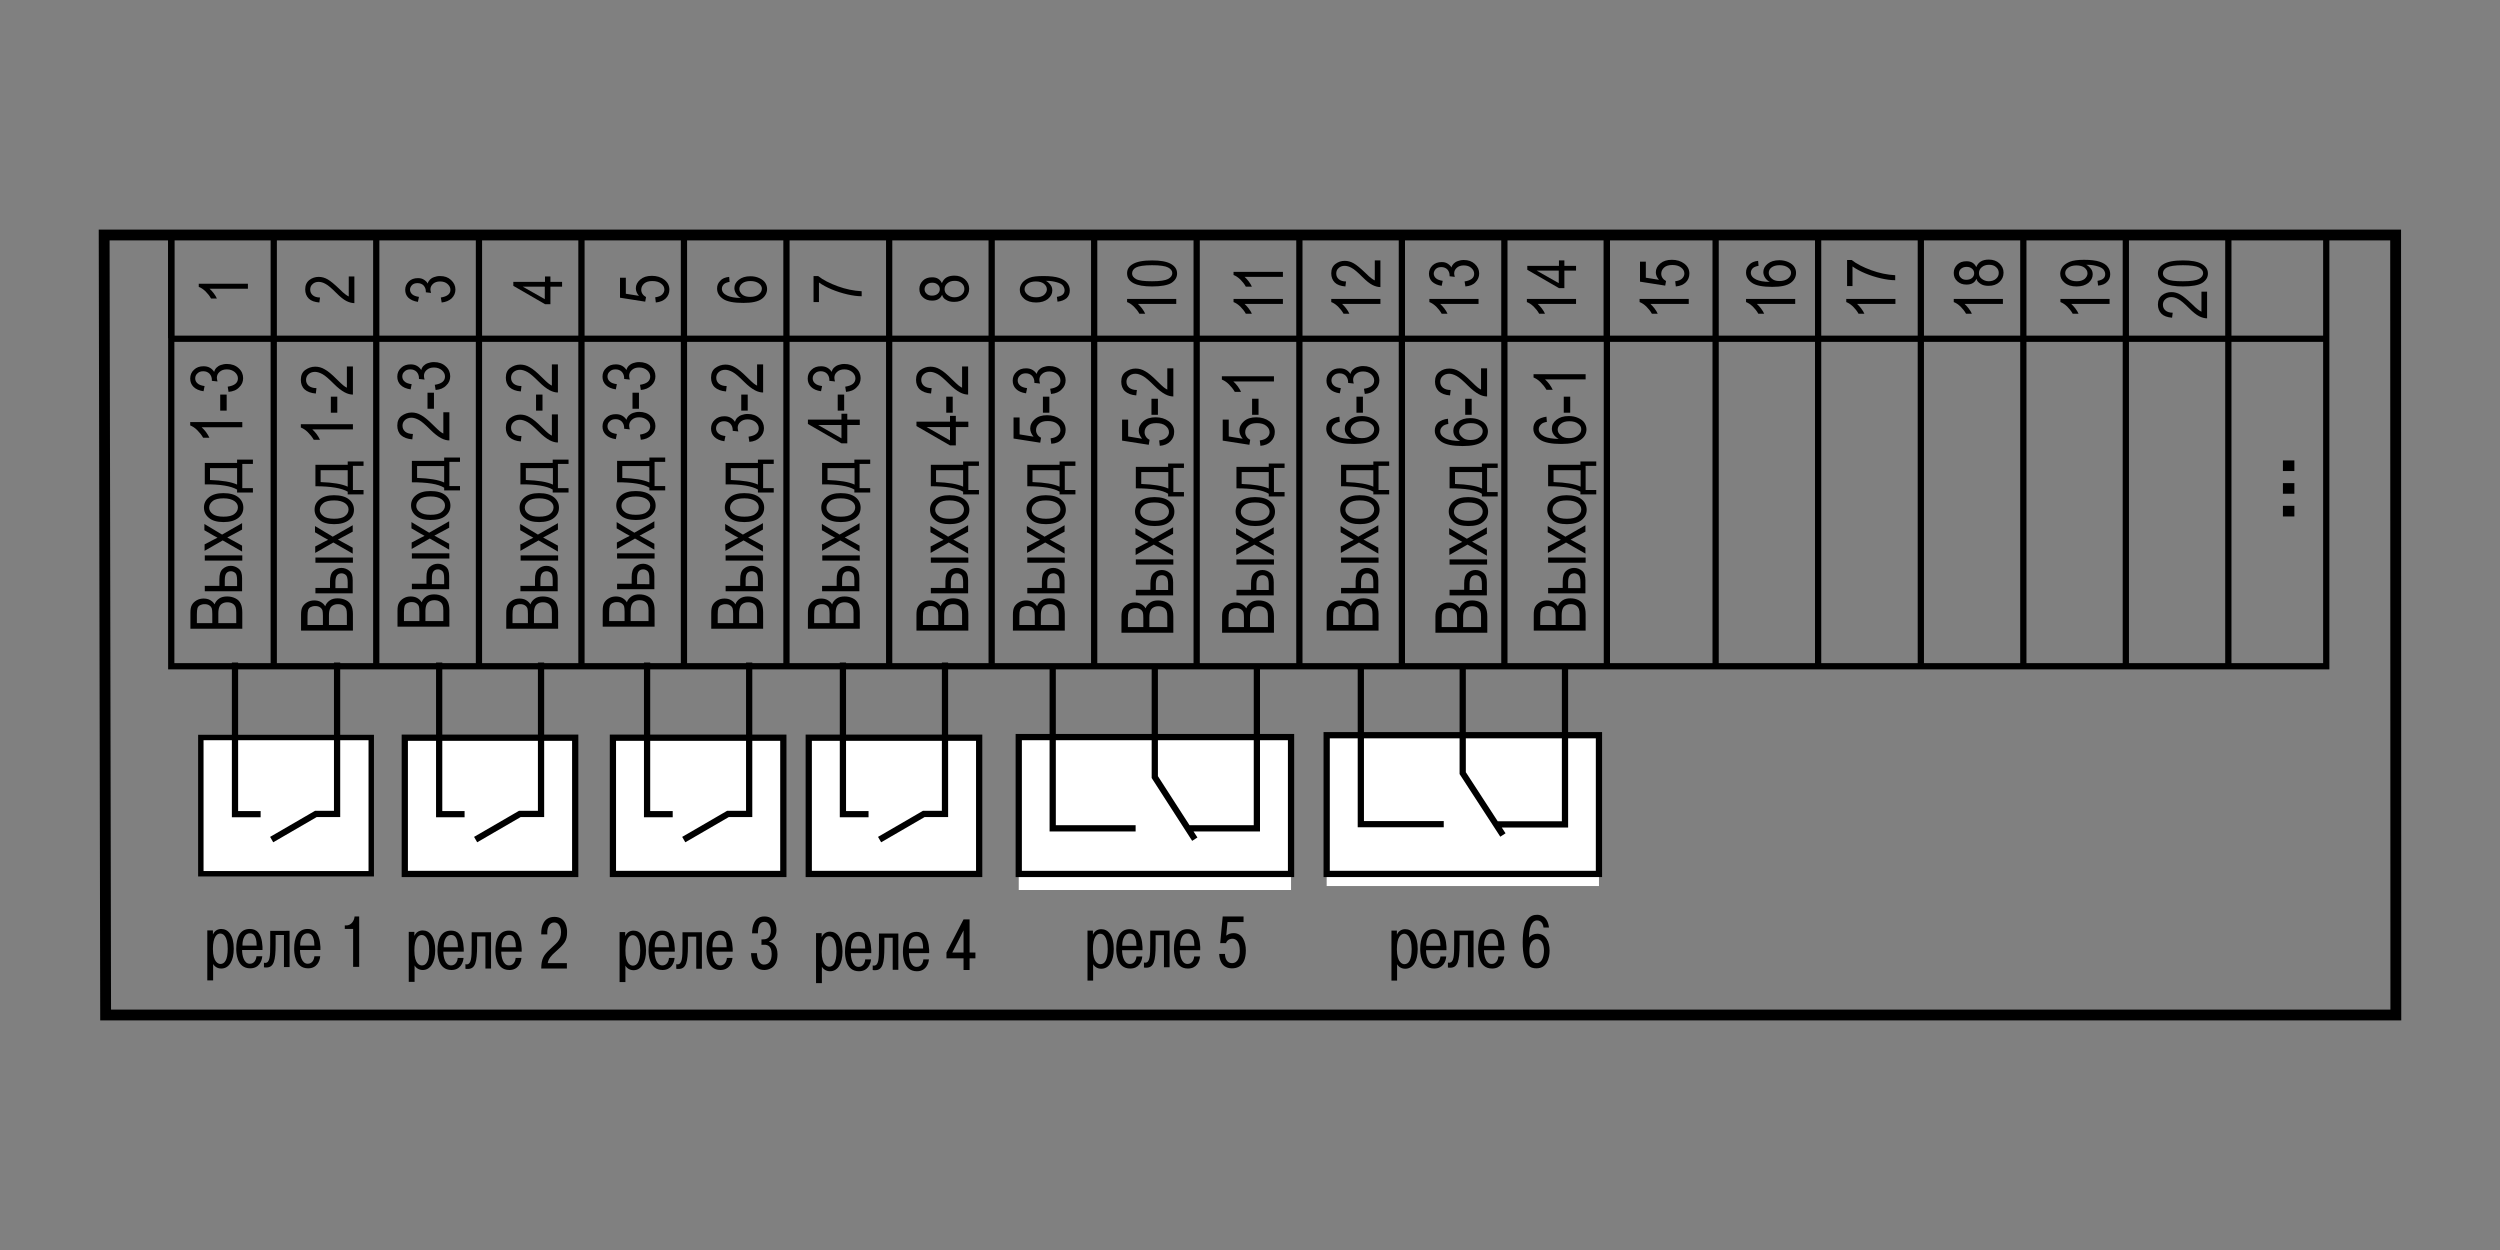 <?xml version="1.0" encoding="utf-8"?>
<!-- Generator: Adobe Illustrator 26.0.1, SVG Export Plug-In . SVG Version: 6.00 Build 0)  -->
<svg version="1.1" id="Слой_1" xmlns="http://www.w3.org/2000/svg" xmlns:xlink="http://www.w3.org/1999/xlink" x="0px" y="0px"
	 width="1200px" height="600px" viewBox="0 0 1200 600" style="enable-background:new 0 0 1200 600;" xml:space="preserve">
<rect x="0" y="0" width="1200" height="600" fill="#808080" stroke="none"/>
<style type="text/css">
	.st0{fill:none;stroke:#000000;stroke-width:3.746;stroke-miterlimit:2.613;}
	.st1{fill-rule:evenodd;clip-rule:evenodd;fill:none;stroke:#000000;stroke-width:5;}
	.st2{fill-rule:evenodd;clip-rule:evenodd;fill:#FFFFFF;stroke:#000000;stroke-width:3;}
	.st3{fill:none;stroke:#000000;stroke-width:3;}
	.st4{fill:none;stroke:#000000;stroke-width:5;}
	.st5{fill:none;stroke:#000000;stroke-width:3;stroke-miterlimit:2.613;}
	.st6{fill:#FFFFFF;}
	.st7{fill-rule:evenodd;clip-rule:evenodd;fill:#E1E3E6;stroke:#000000;stroke-width:3.012;}
	.st8{fill-rule:evenodd;clip-rule:evenodd;}
	.st9{fill-rule:evenodd;clip-rule:evenodd;fill:none;stroke:#000000;stroke-width:7.53;stroke-linecap:round;}
	.st10{fill-rule:evenodd;clip-rule:evenodd;fill:none;stroke:#000000;stroke-width:3.012;}
	.st11{fill-rule:evenodd;clip-rule:evenodd;stroke:#000000;stroke-width:3.012;}
	.st12{fill:none;stroke:#000000;stroke-width:1.883;}
	.st13{fill-rule:evenodd;clip-rule:evenodd;fill:none;stroke:#000000;stroke-width:0.813;}
	.st14{fill:#FFFFFF;stroke:#000000;stroke-width:3;stroke-miterlimit:2.613;}
	.st15{fill:none;stroke:#000000;stroke-width:2.8;}
	.st16{fill:none;stroke:#000000;stroke-width:3.089;stroke-miterlimit:2.613;}
	.st17{fill-rule:evenodd;clip-rule:evenodd;fill:#FFFFFF;stroke:#000000;stroke-width:3.089;stroke-miterlimit:2.613;}
	.st18{fill:none;stroke:#000000;stroke-width:3.077;stroke-miterlimit:2.613;}
	.st19{fill:none;stroke:#000000;stroke-width:3.5;}
	.st20{fill:none;stroke:#000000;stroke-width:3.121;}
	.st21{fill:none;stroke:#000000;stroke-width:3;stroke-linejoin:bevel;}
	.st22{fill:none;stroke:#000000;stroke-width:4.161;}
	.st23{fill:none;stroke:#000000;stroke-width:3.121;stroke-linejoin:bevel;}
	.st24{fill:none;stroke:#000000;stroke-width:2.678;stroke-miterlimit:2.613;}
	.st25{fill-rule:evenodd;clip-rule:evenodd;fill:#FFFFFF;stroke:#000000;stroke-width:3;stroke-miterlimit:2.613;}
	.st26{fill:none;stroke:#000000;stroke-width:2.601;}
	.st27{fill:none;stroke:#000000;stroke-width:5.201;}
	.st28{fill:#FFFFFF;stroke:#000000;stroke-width:4.416;stroke-miterlimit:2.613;}
</style>
<g>
	<rect x="388.2" y="354" class="st6" width="81.8" height="65.4"/>
	<path class="st3" d="M470,354.1h-81.8v65.4H470V354.1z M470,354.1"/>
	<g>
		<path d="M102.2,446.6v1.8h0.1c0.6-1.4,2-2.5,3.9-2.5c3.3,0,6,2.9,6,9.5c0,5.7-2.2,9.5-6,9.5c-1.7,0-3.2-0.9-3.9-2.2v7.9h-2.8v-24
			H102.2 M105.8,462.7c1.9,0,3.5-1.7,3.5-7.3c0-6.3-2.3-7.3-3.6-7.3c-1.6,0-3.5,1.6-3.5,7.4C102.2,462.1,105,462.7,105.8,462.7z"/>
		<path d="M125.9,459c-0.2,2.4-1.6,5.8-5.8,5.8c-6.6,0-6.7-7.8-6.7-9.4c0-5.2,1.6-9.5,6.5-9.5c2.9,0,5.7,1.5,6.1,8.6
			c0,0.5,0,1,0,1.5h-9.8c0,2.5,0.8,6.6,3.7,6.6c2.2,0,3.1-2,3.2-3.6H125.9 M123.2,453.9c0-5.5-2.2-5.9-3.2-5.9
			c-3.3,0-3.7,4.3-3.6,5.9H123.2z"/>
		<path d="M139,446.6v17.6h-2.7v-15.4h-4v4.5c0,7.9-0.9,11.1-4.5,11.1c-0.4,0-0.8,0-1.1-0.1v-2.2c0.2,0,0.4,0.1,0.5,0.1
			c2.4,0,2.5-3.3,2.5-8.8v-6.6H139"/>
		<path d="M153.7,459c-0.2,2.4-1.6,5.8-5.8,5.8c-6.6,0-6.7-7.8-6.7-9.4c0-5.2,1.6-9.5,6.5-9.5c2.9,0,5.7,1.5,6.1,8.6
			c0,0.5,0,1,0,1.5h-9.8c0,2.5,0.8,6.6,3.7,6.6c2.2,0,3.1-2,3.2-3.6H153.7 M150.9,453.9c0-5.5-2.2-5.9-3.2-5.9
			c-3.4,0-3.7,4.3-3.6,5.9H150.9z"/>
		<path d="M165.5,444.2h0.8c2.1,0,3.7-2,3.9-4.3h2.2v24.2h-2.9v-18.2h-4V444.2"/>
	</g>
	<path d="M524.6,446.7v1.8h0.1c0.6-1.4,2-2.5,3.9-2.5c3.3,0,6,2.9,6,9.5c0,5.8-2.2,9.5-6,9.5c-1.7,0-3.2-0.9-3.9-2.2v7.9H522v-24
		H524.6 M528.2,462.8c1.9,0,3.5-1.7,3.5-7.3c0-6.2-2.3-7.3-3.6-7.3c-1.7,0-3.5,1.6-3.5,7.4C524.6,462.2,527.3,462.8,528.2,462.8z"/>
	<path d="M548.3,459.1c-0.2,2.5-1.6,5.8-5.8,5.8c-6.6,0-6.7-7.8-6.7-9.4c0-5.2,1.6-9.5,6.5-9.5c2.9,0,5.8,1.5,6.1,8.6
		c0,0.5,0,1,0,1.5h-9.8c0,2.5,0.8,6.6,3.7,6.6c2.2,0,3.1-2,3.2-3.6H548.3 M545.5,454c0-5.5-2.2-5.9-3.2-5.9c-3.3,0-3.7,4.3-3.6,5.9
		H545.5z"/>
	<path d="M561.4,446.7v17.6h-2.7v-15.4h-4v4.5c0,7.9-0.9,11.1-4.5,11.1c-0.4,0-0.8,0-1.1-0.1V462c0.2,0,0.4,0.1,0.5,0.1
		c2.4,0,2.5-3.3,2.5-8.8v-6.6H561.4"/>
	<path d="M576,459.1c-0.2,2.5-1.6,5.8-5.8,5.8c-6.6,0-6.7-7.8-6.7-9.4c0-5.2,1.6-9.5,6.5-9.5c2.9,0,5.8,1.5,6.1,8.6c0,0.5,0,1,0,1.5
		h-9.8c0,2.5,0.8,6.6,3.7,6.6c2.2,0,3.1-2,3.2-3.6H576 M573.3,454c0-5.5-2.2-5.9-3.2-5.9c-3.4,0-3.7,4.3-3.6,5.9H573.3z"/>
	<path d="M588,458c0,1.6,0.7,4.3,3.3,4.3c3.2,0,3.8-3.4,3.8-6c0-4.2-1.7-5.7-3.5-5.7c-1.5,0-2.7,0.8-3.1,2.1h-2.8l1.2-12.8h10v2.7
		h-7.7l-0.6,6.5c1-0.8,2.1-1.2,3.6-1.2c4.1,0,5.8,4.1,5.8,8.3c0,8.1-4.7,8.6-6.6,8.6c-1.3,0-5.8-0.1-6.2-6.9H588"/>
	<path d="M670.5,446.7v1.8h0.1c0.6-1.4,2-2.5,3.9-2.5c3.3,0,6,2.9,6,9.5c0,5.8-2.2,9.5-6,9.5c-1.7,0-3.2-0.9-3.9-2.2v7.9h-2.7v-24
		H670.5 M674.1,462.8c1.9,0,3.5-1.7,3.5-7.3c0-6.2-2.3-7.3-3.6-7.3c-1.6,0-3.5,1.6-3.5,7.4C670.5,462.2,673.3,462.8,674.1,462.8z"/>
	<path d="M694.2,459.1c-0.2,2.5-1.6,5.8-5.8,5.8c-6.6,0-6.7-7.8-6.7-9.4c0-5.2,1.6-9.5,6.5-9.5c2.9,0,5.8,1.5,6.1,8.6
		c0,0.5,0,1,0,1.5h-9.8c0,2.5,0.8,6.6,3.7,6.6c2.2,0,3.1-2,3.2-3.6H694.2 M691.4,454c0-5.5-2.2-5.9-3.2-5.9c-3.3,0-3.7,4.3-3.6,5.9
		H691.4z"/>
	<path d="M707.3,446.7v17.6h-2.7v-15.4h-4v4.5c0,7.9-0.9,11.1-4.5,11.1c-0.4,0-0.8,0-1.1-0.1V462c0.2,0,0.4,0.1,0.5,0.1
		c2.4,0,2.5-3.3,2.5-8.8v-6.6H707.3"/>
	<path d="M722,459.1c-0.2,2.5-1.6,5.8-5.8,5.8c-6.6,0-6.7-7.8-6.7-9.4c0-5.2,1.6-9.5,6.5-9.5c2.9,0,5.8,1.5,6.1,8.6c0,0.5,0,1,0,1.5
		h-9.8c0,2.5,0.8,6.6,3.7,6.6c2.2,0,3.1-2,3.2-3.6H722 M719.2,454c0-5.5-2.2-5.9-3.2-5.9c-3.4,0-3.7,4.3-3.6,5.9H719.2z"/>
	<path d="M740.9,445.3c-0.1-1.1-0.7-3.5-3.1-3.5c-1.4,0-3.8,0.9-3.9,8.3c0.8-1.2,2.4-1.9,4-1.9c4.1,0,5.9,3.9,5.9,8.1
		c0,3.7-1.3,8.5-6.3,8.5c-2.8,0-6.6-0.9-6.6-12.4c0-11.7,3.9-13.3,6.9-13.3c1.1,0,5,0.2,5.7,6.1H740.9 M737.7,462.3
		c2.5,0,3.4-3.3,3.4-6c0-2.2-0.7-5.5-3.4-5.5c-1.9,0-3.6,1.7-3.6,5.6C734,460.2,735.6,462.3,737.7,462.3z"/>
	<path class="st3" d="M422.2,403l21.2-12.3h10.2V318 M404.6,318v72.8h12.3"/>
	<rect x="294.2" y="354" class="st6" width="81.8" height="65.4"/>
	<path class="st3" d="M376,354.1h-81.8v65.4H376V354.1z M376,354.1"/>
	<g>
		<path d="M198.9,447.3v1.8h0.1c0.6-1.4,2-2.5,3.9-2.5c3.3,0,6,2.9,6,9.5c0,5.7-2.2,9.5-6,9.5c-1.7,0-3.2-0.9-3.9-2.2v7.9h-2.8v-24
			H198.9 M202.5,463.4c1.9,0,3.5-1.7,3.5-7.3c0-6.3-2.3-7.3-3.6-7.3c-1.6,0-3.5,1.6-3.5,7.4C198.9,462.9,201.6,463.4,202.5,463.4z"
			/>
		<path d="M222.5,459.8c-0.2,2.4-1.6,5.8-5.8,5.8c-6.6,0-6.7-7.8-6.7-9.4c0-5.2,1.6-9.5,6.5-9.5c2.9,0,5.7,1.5,6.1,8.6
			c0,0.5,0,1,0,1.5h-9.8c0,2.5,0.8,6.6,3.7,6.6c2.2,0,3.1-2,3.2-3.6H222.5 M219.8,454.7c0-5.5-2.2-5.9-3.2-5.9
			c-3.3,0-3.7,4.3-3.6,5.9H219.8z"/>
		<path d="M235.7,447.3v17.6H233v-15.4h-4v4.5c0,7.9-0.9,11.1-4.5,11.1c-0.4,0-0.8,0-1.1-0.1v-2.2c0.2,0,0.4,0.1,0.5,0.1
			c2.4,0,2.5-3.3,2.5-8.8v-6.6H235.7"/>
		<path d="M250.3,459.8c-0.2,2.4-1.6,5.8-5.8,5.8c-6.6,0-6.7-7.8-6.7-9.4c0-5.2,1.6-9.5,6.5-9.5c2.9,0,5.7,1.5,6.1,8.6
			c0,0.5,0,1,0,1.5h-9.8c0,2.5,0.8,6.6,3.7,6.6c2.2,0,3.1-2,3.2-3.6H250.3 M247.6,454.7c0-5.5-2.2-5.9-3.2-5.9
			c-3.4,0-3.7,4.3-3.6,5.9H247.6z"/>
		<path d="M272.2,464.9h-12.4c0-4.6,1.2-6.4,3.8-8.9c3.1-3.1,5.7-4.3,5.7-8.6c0-1.2-0.3-4.6-3.3-4.6c-2.3,0-3.3,2.3-3.3,4.7v1h-2.9
			v-0.7c0-2.8,1-7.7,6.3-7.7c5.7,0,6.1,5.5,6.1,7.3c0,4.2-1.2,5.6-5.7,9.6c-1.7,1.5-3.2,3-3.6,5.3h9.2V464.9"/>
	</g>
	<path class="st3" d="M328.2,403l21.2-12.3h10.2V318 M310.6,318v72.8h12.3"/>
	<rect x="194.3" y="354" class="st6" width="81.8" height="65.4"/>
	<path class="st3" d="M276.1,354.1h-81.8v65.4h81.8V354.1z M276.1,354.1"/>
	<g>
		<path d="M300.1,447.4v1.8h0.1c0.6-1.4,2-2.5,3.9-2.5c3.3,0,6,2.9,6,9.5c0,5.7-2.2,9.5-6,9.5c-1.7,0-3.2-0.9-3.9-2.2v7.9h-2.8v-24
			H300.1 M303.8,463.5c1.9,0,3.5-1.7,3.5-7.3c0-6.3-2.3-7.3-3.6-7.3c-1.6,0-3.5,1.6-3.5,7.4C300.1,462.9,302.9,463.5,303.8,463.5z"
			/>
		<path d="M323.8,459.8c-0.2,2.5-1.6,5.8-5.8,5.8c-6.6,0-6.7-7.8-6.7-9.4c0-5.2,1.6-9.5,6.5-9.5c2.9,0,5.8,1.5,6.1,8.6
			c0,0.5,0,1,0,1.5h-9.7c0,2.5,0.8,6.6,3.7,6.6c2.2,0,3.1-2,3.2-3.6H323.8 M321.1,454.7c0-5.5-2.2-5.9-3.2-5.9
			c-3.3,0-3.7,4.3-3.6,5.9H321.1z"/>
		<path d="M336.9,447.4v17.6h-2.7v-15.4h-4v4.4c0,7.9-0.9,11.1-4.5,11.1c-0.4,0-0.8,0-1.1-0.1v-2.2c0.2,0,0.4,0.1,0.5,0.1
			c2.4,0,2.5-3.3,2.5-8.8v-6.6H336.9"/>
		<path d="M351.6,459.8c-0.2,2.5-1.6,5.8-5.8,5.8c-6.6,0-6.7-7.8-6.7-9.4c0-5.2,1.6-9.5,6.5-9.5c2.9,0,5.7,1.5,6.1,8.6
			c0,0.5,0,1,0,1.5H342c0,2.5,0.8,6.6,3.7,6.6c2.2,0,3.1-2,3.2-3.6H351.6 M348.8,454.7c0-5.5-2.2-5.9-3.2-5.9
			c-3.4,0-3.7,4.3-3.6,5.9H348.8z"/>
		<path d="M363.3,457.5c0.3,5,2.4,5.5,3.4,5.5c2.5,0,3.7-1.9,3.7-5.1c0-4-2.2-4.4-3.3-4.4h-1.6v-2.6h0.7c0.9,0,3.8,0,3.8-4.2
			c0-1.8-0.7-4.2-3.1-4.2c-1.9,0-3.1,1.3-3.1,5.5h-2.8c0-3.4,1-8.1,5.9-8.1c4.4,0,5.8,3.4,5.8,6.6c0,2.3-1.1,4.6-3.4,5.3v0.3
			c1.6,0.3,3.9,1.7,3.9,6c0,7.3-5.4,7.5-6.3,7.5c-5,0-6.3-4.3-6.4-8.1H363.3"/>
	</g>
	<path class="st3" d="M228.3,403l21.2-12.3h10.2V318 M210.8,318v72.8H223"/>
	<rect x="96.4" y="354.1" class="st6" width="81.8" height="65.4"/>
	<path class="st26" d="M178.2,354H96.4v65.4h81.8V354z M178.2,354"/>
	<g>
		<path d="M394.4,447.9v1.8h0.1c0.6-1.4,2-2.5,3.9-2.5c3.3,0,6,2.9,6,9.5c0,5.8-2.2,9.5-6,9.5c-1.7,0-3.2-0.9-3.9-2.2v7.9h-2.8v-24
			H394.4 M398,464c1.9,0,3.5-1.7,3.5-7.3c0-6.3-2.3-7.3-3.6-7.3c-1.6,0-3.5,1.5-3.5,7.4C394.4,463.5,397.2,464,398,464z"/>
		<path d="M418.1,460.4c-0.2,2.4-1.6,5.8-5.8,5.8c-6.6,0-6.7-7.8-6.7-9.4c0-5.2,1.6-9.5,6.5-9.5c2.9,0,5.8,1.5,6.1,8.7
			c0,0.5,0,1,0,1.5h-9.8c0,2.5,0.8,6.6,3.7,6.6c2.2,0,3.1-2,3.2-3.6H418.1 M415.3,455.3c0-5.5-2.2-5.9-3.2-5.9
			c-3.3,0-3.7,4.3-3.6,5.9H415.3z"/>
		<path d="M431.2,447.9v17.6h-2.7v-15.4h-4v4.5c0,7.9-0.9,11.1-4.5,11.1c-0.4,0-0.7,0-1.1-0.1v-2.2c0.2,0,0.4,0.1,0.5,0.1
			c2.4,0,2.5-3.3,2.5-8.8v-6.6H431.2"/>
		<path d="M445.9,460.4c-0.2,2.4-1.6,5.8-5.8,5.8c-6.6,0-6.7-7.8-6.7-9.4c0-5.2,1.6-9.5,6.5-9.5c2.9,0,5.7,1.5,6.1,8.7
			c0,0.5,0,1,0,1.5h-9.7c0,2.5,0.8,6.6,3.7,6.6c2.2,0,3.1-2,3.2-3.6H445.9 M443.1,455.3c0-5.5-2.2-5.9-3.2-5.9
			c-3.4,0-3.7,4.3-3.6,5.9H443.1z"/>
		<path d="M454.3,459.9v-2.7l8.2-15.9h2.9v15.9h2.8v2.8h-2.8v5.6h-2.9v-5.6H454.3 M462.5,457.2v-10.6l-5.4,10.6H462.5z"/>
	</g>
	<path class="st3" d="M130.4,403l21.2-12.3h10.2V318 M112.8,318v72.8h12.3"/>
	<rect x="489" y="353.7" class="st6" width="130.7" height="73.5"/>
	<path class="st3" d="M619.6,353.8H489v65.7h130.7V353.8z M619.6,353.8"/>
	<path class="st3" d="M573.5,402.8L554.3,373l0-52 M603.3,321.1v76.5h-33.7 M545.1,397.6h-39.8v-76.5"/>
	<rect x="636.8" y="351.8" class="st6" width="130.7" height="73.5"/>
	<path class="st3" d="M767.5,352.9H636.8v66.6h130.7V352.9z M767.5,352.9"/>
	<path class="st3" d="M721.4,400.8l-19.3-29.7l0-52 M751.2,319.2v76.5h-33.7 M693,395.6h-39.8v-76.5"/>
	<polygon class="st27" points="50.7,487.2 1150,487.2 1150,476.4 1149.9,112.8 50,112.8 	"/>
	<polyline class="st3" points="82.2,162.3 82.2,112.9 771.3,112.9 771.3,162.3 	"/>
	<path class="st3" d="M1116.6,319.8H82.2V112.9h1034.4V319.8z M1116.6,319.8"/>
	<line class="st3" x1="131.4" y1="318.7" x2="131.4" y2="112.9"/>
	<line class="st3" x1="81.7" y1="162.6" x2="1116.8" y2="162.6"/>
	<line class="st3" x1="180.6" y1="318.7" x2="180.6" y2="112.9"/>
	<line class="st3" x1="229.9" y1="319.5" x2="229.9" y2="112.9"/>
	<line class="st3" x1="279.1" y1="319.7" x2="279.1" y2="112.9"/>
	<line class="st3" x1="328.3" y1="319.5" x2="328.3" y2="112.9"/>
	<line class="st3" x1="377.5" y1="320.7" x2="377.5" y2="112.9"/>
	<line class="st3" x1="426.8" y1="319.7" x2="426.8" y2="112.9"/>
	<line class="st3" x1="476" y1="318.7" x2="476" y2="112.9"/>
	<line class="st3" x1="525.2" y1="319.7" x2="525.2" y2="112.9"/>
	<line class="st3" x1="574.4" y1="320.7" x2="574.4" y2="112.9"/>
	<line class="st3" x1="623.7" y1="319.7" x2="623.7" y2="112.9"/>
	<line class="st3" x1="672.9" y1="320.7" x2="672.9" y2="112.9"/>
	<line class="st3" x1="722.1" y1="319.7" x2="722.1" y2="112.9"/>
	<line class="st3" x1="771.3" y1="320.7" x2="771.3" y2="113.9"/>
	<g>
		<g>
			<path d="M116.3,301.8H91.4v-7.7c0-1.6,0.2-2.8,0.7-3.7c0.5-0.9,1.2-1.6,2.2-2.2c1-0.6,2.1-0.9,3.4-0.9c1.1,0,2.2,0.2,3.1,0.7
				s1.7,1.2,2.2,2.1c0.4-1.2,1.2-2.1,2.2-2.8c1-0.7,2.3-1,3.8-1c1.5,0,2.8,0.3,4,0.9s2,1.4,2.5,2.5c0.5,1,0.8,2.4,0.8,4.2V301.8z
				 M101.9,299.1v-4.4c0-1.2-0.1-2-0.2-2.5c-0.2-0.7-0.6-1.2-1.2-1.6c-0.6-0.4-1.3-0.6-2.3-0.6c-0.9,0-1.6,0.2-2.2,0.5
				c-0.6,0.3-1,0.8-1.2,1.4c-0.2,0.6-0.3,1.6-0.3,3.1v4.1H101.9z M113.4,299.1V294c0-1.1-0.1-1.9-0.3-2.5c-0.3-0.8-0.8-1.4-1.5-1.8
				s-1.5-0.6-2.5-0.6c-0.9,0-1.7,0.2-2.4,0.6c-0.7,0.4-1.1,0.9-1.4,1.6s-0.5,1.7-0.5,3.1v4.7H113.4z"/>
			<path d="M116.3,269.1h-18v-2.5h18V269.1z M98.3,283.7v-2.5h7V278c0-2.3,0.5-3.9,1.6-4.9c1.1-1,2.4-1.5,3.9-1.5
				c1.4,0,2.7,0.5,3.8,1.4c1.1,0.9,1.6,2.4,1.6,4.5v6.3H98.3z M113.8,281.2v-2.6c0-1.9-0.3-3.1-0.9-3.6c-0.6-0.5-1.3-0.8-2-0.8
				c-1,0-1.7,0.3-2.2,0.9c-0.5,0.6-0.8,1.7-0.8,3.2v3H113.8z"/>
			<path d="M116.3,264.8l-9.4-5.4l-8.7,5v-3.1l4.2-2.2c0.8-0.4,1.5-0.8,2-1c-0.8-0.4-1.4-0.8-2-1.1l-4.3-2.5v-3l8.5,5.1l9.6-5.5v3.1
				l-5.6,3l-1.5,0.8l7.1,3.9V264.8z"/>
			<path d="M107.3,250.6c-3.1,0-5.5-0.7-7-2c-1.6-1.3-2.4-3-2.4-5c0-2,0.8-3.6,2.4-4.9c1.6-1.3,3.9-2,6.9-2c3.2,0,5.6,0.7,7.2,2
				s2.4,3,2.4,5c0,2-0.8,3.6-2.4,4.9C112.7,249.9,110.4,250.6,107.3,250.6z M107.3,248c2.3,0,4.1-0.4,5.2-1.3
				c1.1-0.8,1.7-1.9,1.7-3.2c0-1.2-0.6-2.2-1.7-3c-1.2-0.8-2.9-1.3-5.2-1.3c-2.3,0-4.1,0.4-5.2,1.3s-1.7,1.9-1.7,3.2
				c0,1.2,0.6,2.2,1.7,3C103.2,247.6,105,248,107.3,248z"/>
			<path d="M98.3,232.5v-10.3h15.5v-1.6h7.6v2.1h-5.1v11.6h5.1v2.1h-7.6V235C110.9,233.3,105.7,232.4,98.3,232.5z M100.8,230.4
				c5.9,0.2,10.2,0.9,13,2.2v-7.9h-13V230.4z"/>
			<path d="M116.3,202.6v2.5H96.8c0.7,0.6,1.4,1.4,2.1,2.3s1.2,1.9,1.6,2.7h-3c-0.8-1.4-1.8-2.6-2.9-3.7c-1.1-1.1-2.3-1.8-3.3-2.2
				v-1.6H116.3z"/>
			<path d="M108.8,197.1h-3.1v-7.7h3.1V197.1z"/>
			<path d="M109.7,188.1l-0.4-2.5c3.3-0.5,4.9-1.8,4.9-4c0-1.1-0.5-2.1-1.5-3c-1-0.8-2.2-1.3-3.8-1.3c-1.5,0-2.6,0.4-3.5,1.2
				c-0.9,0.8-1.3,1.7-1.3,2.8c0,0.5,0.1,1.1,0.3,1.8l-2.7-0.3l0-0.4c0-1.2-0.4-2.2-1.1-3c-0.8-0.8-1.8-1.2-3-1.2
				c-1.2,0-2.1,0.3-2.8,1c-0.7,0.6-1.1,1.4-1.1,2.4c0,1,0.4,1.8,1.1,2.4c0.7,0.7,1.9,1.1,3.4,1.3l-0.5,2.5c-2.1-0.3-3.7-1-4.8-2.1
				c-1.1-1.1-1.6-2.4-1.6-4c0-1.7,0.6-3.1,1.8-4.2c1.2-1.2,2.8-1.7,4.6-1.7c1.1,0,2.1,0.2,3,0.7c0.9,0.5,1.6,1.2,2.1,2
				c0.2-0.8,0.6-1.5,1.1-2c0.5-0.5,1.2-1,2.1-1.3c0.9-0.3,1.8-0.5,2.9-0.5c2.3,0,4.2,0.7,5.6,2c1.5,1.3,2.2,3,2.2,4.8
				c0,1.7-0.6,3.2-1.9,4.4C113.5,187.3,111.8,187.9,109.7,188.1z"/>
		</g>
	</g>
	<g>
		<g>
			<path d="M169.4,302.7h-24.9v-7.7c0-1.6,0.2-2.8,0.7-3.7c0.5-0.9,1.2-1.6,2.2-2.2c1-0.6,2.1-0.9,3.4-0.9c1.1,0,2.2,0.2,3.1,0.7
				s1.7,1.2,2.2,2.1c0.4-1.2,1.2-2.1,2.2-2.8c1-0.7,2.3-1,3.8-1c1.5,0,2.8,0.3,4,0.9s2,1.4,2.5,2.5c0.5,1,0.8,2.4,0.8,4.2V302.7z
				 M155,300v-4.4c0-1.2-0.1-2-0.2-2.5c-0.2-0.7-0.6-1.2-1.2-1.6c-0.6-0.4-1.3-0.6-2.3-0.6c-0.9,0-1.6,0.2-2.2,0.5
				c-0.6,0.3-1,0.8-1.2,1.4c-0.2,0.6-0.3,1.6-0.3,3.1v4.1H155z M166.5,300v-5.1c0-1.1-0.1-1.9-0.3-2.5c-0.3-0.8-0.8-1.4-1.5-1.8
				s-1.5-0.6-2.5-0.6c-0.9,0-1.7,0.2-2.4,0.6c-0.7,0.4-1.1,0.9-1.4,1.6s-0.5,1.7-0.5,3.1v4.7H166.5z"/>
			<path d="M169.4,270.1h-18v-2.5h18V270.1z M151.4,284.7v-2.5h7V279c0-2.3,0.5-3.9,1.6-4.9c1.1-1,2.4-1.5,3.9-1.5
				c1.4,0,2.7,0.5,3.8,1.4c1.1,0.9,1.6,2.4,1.6,4.5v6.3H151.4z M166.9,282.2v-2.6c0-1.9-0.3-3.1-0.9-3.6c-0.6-0.5-1.3-0.8-2-0.8
				c-1,0-1.7,0.3-2.2,0.9c-0.5,0.6-0.8,1.7-0.8,3.2v3H166.9z"/>
			<path d="M169.4,265.8l-9.4-5.4l-8.7,5v-3.1l4.2-2.2c0.8-0.4,1.5-0.8,2-1c-0.8-0.4-1.4-0.8-2-1.1l-4.3-2.5v-3l8.5,5.1l9.6-5.5v3.1
				l-5.6,3l-1.5,0.8l7.1,3.9V265.8z"/>
			<path d="M160.4,251.6c-3.1,0-5.5-0.7-7-2c-1.6-1.3-2.4-3-2.4-5c0-2,0.8-3.6,2.4-4.9c1.6-1.3,3.9-2,6.9-2c3.2,0,5.6,0.7,7.2,2
				s2.4,3,2.4,5c0,2-0.8,3.6-2.4,4.9C165.8,250.9,163.5,251.6,160.4,251.6z M160.4,249c2.3,0,4.1-0.4,5.2-1.3
				c1.1-0.8,1.7-1.9,1.7-3.2c0-1.2-0.6-2.2-1.7-3c-1.2-0.8-2.9-1.3-5.2-1.3c-2.3,0-4.1,0.4-5.2,1.3s-1.7,1.9-1.7,3.2
				c0,1.2,0.6,2.2,1.7,3C156.3,248.6,158.1,249,160.4,249z"/>
			<path d="M151.4,233.4v-10.3h15.5v-1.6h7.6v2.1h-5.1v11.6h5.1v2.1h-7.6V236C164,234.3,158.8,233.4,151.4,233.4z M153.9,231.4
				c5.9,0.2,10.2,0.9,13,2.2v-7.9h-13V231.4z"/>
			<path d="M169.4,203.6v2.5h-19.5c0.7,0.6,1.4,1.4,2.1,2.3s1.2,1.9,1.6,2.7h-3c-0.8-1.4-1.8-2.6-2.9-3.7c-1.1-1.1-2.3-1.8-3.3-2.2
				v-1.6H169.4z"/>
			<path d="M161.9,198.1h-3.1v-7.7h3.1V198.1z"/>
			<path d="M166.5,175.9h2.9v13.5c-1.2,0-2.5-0.3-4-1.1c-1.5-0.8-3.2-2.1-5.2-4.1c-2.3-2.3-4.1-3.9-5.4-4.6
				c-1.3-0.7-2.5-1.1-3.6-1.1c-1.3,0-2.3,0.4-3.1,1.1c-0.8,0.7-1.2,1.7-1.2,2.7c0,1.2,0.4,2.1,1.3,2.9c0.9,0.7,2.1,1.1,3.7,1.1
				l-0.3,2.6c-2.4-0.2-4.2-0.9-5.4-2s-1.8-2.7-1.8-4.6c0-2.1,0.7-3.7,2.1-4.7s3-1.6,4.8-1.6c1.6,0,3.1,0.4,4.6,1.3
				c1.5,0.8,3.4,2.4,5.8,4.8c1.5,1.5,2.6,2.5,3.1,2.9s1.1,0.8,1.7,1.1V175.9z"/>
		</g>
	</g>
	<g>
		<g>
			<path d="M215.7,300.8h-24.9v-7.7c0-1.6,0.2-2.8,0.7-3.7c0.5-0.9,1.2-1.6,2.2-2.2c1-0.6,2.1-0.9,3.4-0.9c1.1,0,2.2,0.2,3.1,0.7
				s1.7,1.2,2.2,2.1c0.4-1.2,1.2-2.1,2.2-2.8c1-0.7,2.3-1,3.8-1c1.5,0,2.8,0.3,4,0.9s2,1.4,2.5,2.5c0.5,1,0.8,2.4,0.8,4.2V300.8z
				 M201.3,298.1v-4.4c0-1.2-0.1-2-0.2-2.5c-0.2-0.7-0.6-1.2-1.2-1.6c-0.6-0.4-1.3-0.6-2.3-0.6c-0.9,0-1.6,0.2-2.2,0.5
				c-0.6,0.3-1,0.8-1.2,1.4c-0.2,0.6-0.3,1.6-0.3,3.1v4.1H201.3z M212.8,298.1V293c0-1.1-0.1-1.9-0.3-2.5c-0.3-0.8-0.8-1.4-1.5-1.8
				s-1.5-0.6-2.5-0.6c-0.9,0-1.7,0.2-2.4,0.6c-0.7,0.4-1.1,0.9-1.4,1.6s-0.5,1.7-0.5,3.1v4.7H212.8z"/>
			<path d="M215.7,268.1h-18v-2.5h18V268.1z M197.7,282.7v-2.5h7v-3.2c0-2.3,0.5-3.9,1.6-4.9c1.1-1,2.4-1.5,3.9-1.5
				c1.4,0,2.7,0.5,3.8,1.4c1.1,0.9,1.6,2.4,1.6,4.5v6.3H197.7z M213.2,280.3v-2.6c0-1.9-0.3-3.1-0.9-3.6c-0.6-0.5-1.3-0.8-2-0.8
				c-1,0-1.7,0.3-2.2,0.9c-0.5,0.6-0.8,1.7-0.8,3.2v3H213.2z"/>
			<path d="M215.7,263.9l-9.4-5.4l-8.7,5v-3.1l4.2-2.2c0.8-0.4,1.5-0.8,2-1c-0.8-0.4-1.4-0.8-2-1.1l-4.3-2.5v-3l8.5,5.1l9.6-5.5v3.1
				l-5.6,3l-1.5,0.8l7.1,3.9V263.9z"/>
			<path d="M206.7,249.6c-3.1,0-5.5-0.7-7-2c-1.6-1.3-2.4-3-2.4-5c0-2,0.8-3.6,2.4-4.9c1.6-1.3,3.9-2,6.9-2c3.2,0,5.6,0.7,7.2,2
				s2.4,3,2.4,5c0,2-0.8,3.6-2.4,4.9C212.2,249,209.8,249.6,206.7,249.6z M206.7,247.1c2.3,0,4.1-0.4,5.2-1.3
				c1.1-0.8,1.7-1.9,1.7-3.2c0-1.2-0.6-2.2-1.7-3c-1.2-0.8-2.9-1.3-5.2-1.3c-2.3,0-4.1,0.4-5.2,1.3s-1.7,1.9-1.7,3.2
				c0,1.2,0.6,2.2,1.7,3C202.7,246.7,204.4,247.1,206.7,247.1z"/>
			<path d="M197.7,231.5v-10.3h15.5v-1.6h7.6v2.1h-5.1v11.6h5.1v2.1h-7.6v-1.3C210.3,232.3,205.2,231.5,197.7,231.5z M200.2,229.4
				c5.9,0.2,10.2,0.9,13,2.2v-7.9h-13V229.4z"/>
			<path d="M212.8,197.9h2.9v13.5c-1.2,0-2.5-0.3-4-1.1c-1.5-0.8-3.2-2.1-5.2-4.1c-2.3-2.3-4.1-3.9-5.4-4.6
				c-1.3-0.7-2.5-1.1-3.6-1.1c-1.3,0-2.3,0.4-3.1,1.1c-0.8,0.7-1.2,1.7-1.2,2.7c0,1.2,0.4,2.1,1.3,2.9c0.9,0.7,2.1,1.1,3.7,1.1
				l-0.3,2.6c-2.4-0.2-4.2-0.9-5.4-2s-1.8-2.7-1.8-4.6c0-2.1,0.7-3.7,2.1-4.7s3-1.6,4.8-1.6c1.6,0,3.1,0.4,4.6,1.3
				c1.5,0.8,3.4,2.4,5.8,4.8c1.5,1.5,2.6,2.5,3.1,2.9s1.1,0.8,1.7,1.1V197.9z"/>
			<path d="M208.3,196.2h-3.1v-7.7h3.1V196.2z"/>
			<path d="M209.1,187.2l-0.4-2.5c3.3-0.5,4.9-1.8,4.9-4c0-1.1-0.5-2.1-1.5-3c-1-0.8-2.2-1.3-3.8-1.3c-1.5,0-2.6,0.4-3.5,1.2
				c-0.9,0.8-1.3,1.7-1.3,2.8c0,0.5,0.1,1.1,0.3,1.8l-2.7-0.3l0-0.4c0-1.2-0.4-2.2-1.1-3c-0.8-0.8-1.8-1.2-3-1.2
				c-1.2,0-2.1,0.3-2.8,1c-0.7,0.6-1.1,1.4-1.1,2.4c0,1,0.4,1.8,1.1,2.4c0.7,0.7,1.9,1.1,3.4,1.3l-0.5,2.5c-2.1-0.3-3.7-1-4.8-2.1
				c-1.1-1.1-1.6-2.4-1.6-4c0-1.7,0.6-3.1,1.8-4.2c1.2-1.2,2.8-1.7,4.6-1.7c1.1,0,2.1,0.2,3,0.7c0.9,0.5,1.6,1.2,2.1,2
				c0.2-0.8,0.6-1.5,1.1-2c0.5-0.5,1.2-1,2.1-1.3c0.9-0.3,1.8-0.5,2.9-0.5c2.3,0,4.2,0.7,5.6,2c1.5,1.3,2.2,3,2.2,4.8
				c0,1.7-0.6,3.2-1.9,4.4C213,186.3,211.3,187,209.1,187.2z"/>
		</g>
	</g>
	<g>
		<g>
			<path d="M267.9,301.8H243v-7.7c0-1.6,0.2-2.8,0.7-3.7c0.5-0.9,1.2-1.6,2.2-2.2c1-0.6,2.1-0.9,3.4-0.9c1.1,0,2.2,0.2,3.1,0.7
				s1.7,1.2,2.2,2.1c0.4-1.2,1.2-2.1,2.2-2.8c1-0.7,2.3-1,3.8-1c1.5,0,2.8,0.3,4,0.9s2,1.4,2.5,2.5c0.5,1,0.8,2.4,0.8,4.2V301.8z
				 M253.4,299.1v-4.4c0-1.2-0.1-2-0.2-2.5c-0.2-0.7-0.6-1.2-1.2-1.6c-0.6-0.4-1.3-0.6-2.3-0.6c-0.9,0-1.6,0.2-2.2,0.5
				c-0.6,0.3-1,0.8-1.2,1.4c-0.2,0.6-0.3,1.6-0.3,3.1v4.1H253.4z M264.9,299.1V294c0-1.1-0.1-1.9-0.3-2.5c-0.3-0.8-0.8-1.4-1.5-1.8
				s-1.5-0.6-2.5-0.6c-0.9,0-1.7,0.2-2.4,0.6c-0.7,0.4-1.1,0.9-1.4,1.6s-0.5,1.7-0.5,3.1v4.7H264.9z"/>
			<path d="M267.9,269.1h-18v-2.5h18V269.1z M249.8,283.7v-2.5h7V278c0-2.3,0.5-3.9,1.6-4.9c1.1-1,2.4-1.5,3.9-1.5
				c1.4,0,2.7,0.5,3.8,1.4c1.1,0.9,1.6,2.4,1.6,4.5v6.3H249.8z M265.3,281.2v-2.6c0-1.9-0.3-3.1-0.9-3.6c-0.6-0.5-1.3-0.8-2-0.8
				c-1,0-1.7,0.3-2.2,0.9c-0.5,0.6-0.8,1.7-0.8,3.2v3H265.3z"/>
			<path d="M267.9,264.8l-9.4-5.4l-8.7,5v-3.1l4.2-2.2c0.8-0.4,1.5-0.8,2-1c-0.8-0.4-1.4-0.8-2-1.1l-4.3-2.5v-3l8.5,5.1l9.6-5.5v3.1
				l-5.6,3l-1.5,0.8l7.1,3.9V264.8z"/>
			<path d="M258.8,250.6c-3.1,0-5.5-0.7-7-2c-1.6-1.3-2.4-3-2.4-5c0-2,0.8-3.6,2.4-4.9c1.6-1.3,3.9-2,6.9-2c3.2,0,5.6,0.7,7.2,2
				s2.4,3,2.4,5c0,2-0.8,3.6-2.4,4.9C264.3,249.9,261.9,250.6,258.8,250.6z M258.8,248c2.3,0,4.1-0.4,5.2-1.3
				c1.1-0.8,1.7-1.9,1.7-3.2c0-1.2-0.6-2.2-1.7-3c-1.2-0.8-2.9-1.3-5.2-1.3c-2.3,0-4.1,0.4-5.2,1.3s-1.7,1.9-1.7,3.2
				c0,1.2,0.6,2.2,1.7,3C254.8,247.6,256.5,248,258.8,248z"/>
			<path d="M249.8,232.5v-10.3h15.5v-1.6h7.6v2.1h-5.1v11.6h5.1v2.1h-7.6V235C262.5,233.3,257.3,232.4,249.8,232.5z M252.4,230.4
				c5.9,0.2,10.2,0.9,13,2.2v-7.9h-13V230.4z"/>
			<path d="M264.9,198.9h2.9v13.5c-1.2,0-2.5-0.3-4-1.1c-1.5-0.8-3.2-2.1-5.2-4.1c-2.3-2.3-4.1-3.9-5.4-4.6
				c-1.3-0.7-2.5-1.1-3.6-1.1c-1.3,0-2.3,0.4-3.1,1.1c-0.8,0.7-1.2,1.7-1.2,2.7c0,1.2,0.4,2.1,1.3,2.9c0.9,0.7,2.1,1.1,3.7,1.1
				l-0.3,2.6c-2.4-0.2-4.2-0.9-5.4-2s-1.8-2.7-1.8-4.6c0-2.1,0.7-3.7,2.1-4.7s3-1.6,4.8-1.6c1.6,0,3.1,0.4,4.6,1.3
				c1.5,0.8,3.4,2.4,5.8,4.8c1.5,1.5,2.6,2.5,3.1,2.9s1.1,0.8,1.7,1.1V198.9z"/>
			<path d="M260.4,197.1h-3.1v-7.7h3.1V197.1z"/>
			<path d="M264.9,174.9h2.9v13.5c-1.2,0-2.5-0.3-4-1.1c-1.5-0.8-3.2-2.1-5.2-4.1c-2.3-2.3-4.1-3.9-5.4-4.6
				c-1.3-0.7-2.5-1.1-3.6-1.1c-1.3,0-2.3,0.4-3.1,1.1c-0.8,0.7-1.2,1.7-1.2,2.7c0,1.2,0.4,2.1,1.3,2.9c0.9,0.7,2.1,1.1,3.7,1.1
				l-0.3,2.6c-2.4-0.2-4.2-0.9-5.4-2s-1.8-2.7-1.8-4.6c0-2.1,0.7-3.7,2.1-4.7s3-1.6,4.8-1.6c1.6,0,3.1,0.4,4.6,1.3
				c1.5,0.8,3.4,2.4,5.8,4.8c1.5,1.5,2.6,2.5,3.1,2.9s1.1,0.8,1.7,1.1V174.9z"/>
		</g>
	</g>
	<g>
		<g>
			<path d="M314.2,300.8h-24.9v-7.7c0-1.6,0.2-2.8,0.7-3.7c0.5-0.9,1.2-1.6,2.2-2.2c1-0.6,2.1-0.9,3.4-0.9c1.1,0,2.2,0.2,3.1,0.7
				s1.7,1.2,2.2,2.1c0.4-1.2,1.2-2.1,2.2-2.8c1-0.7,2.3-1,3.8-1c1.5,0,2.8,0.3,4,0.9s2,1.4,2.5,2.5c0.5,1,0.8,2.4,0.8,4.2V300.8z
				 M299.8,298.1v-4.4c0-1.2-0.1-2-0.2-2.5c-0.2-0.7-0.6-1.2-1.2-1.6c-0.6-0.4-1.3-0.6-2.3-0.6c-0.9,0-1.6,0.2-2.2,0.5
				c-0.6,0.3-1,0.8-1.2,1.4c-0.2,0.6-0.3,1.6-0.3,3.1v4.1H299.8z M311.3,298.1V293c0-1.1-0.1-1.9-0.3-2.5c-0.3-0.8-0.8-1.4-1.5-1.8
				s-1.5-0.6-2.5-0.6c-0.9,0-1.7,0.2-2.4,0.6c-0.7,0.4-1.1,0.9-1.4,1.6s-0.5,1.7-0.5,3.1v4.7H311.3z"/>
			<path d="M314.2,268.1h-18v-2.5h18V268.1z M296.2,282.7v-2.5h7v-3.2c0-2.3,0.5-3.9,1.6-4.9c1.1-1,2.4-1.5,3.9-1.5
				c1.4,0,2.7,0.5,3.8,1.4c1.1,0.9,1.6,2.4,1.6,4.5v6.3H296.2z M311.7,280.3v-2.6c0-1.9-0.3-3.1-0.9-3.6c-0.6-0.5-1.3-0.8-2-0.8
				c-1,0-1.7,0.3-2.2,0.9c-0.5,0.6-0.8,1.7-0.8,3.2v3H311.7z"/>
			<path d="M314.2,263.9l-9.4-5.4l-8.7,5v-3.1l4.2-2.2c0.8-0.4,1.5-0.8,2-1c-0.8-0.4-1.4-0.8-2-1.1l-4.3-2.5v-3l8.5,5.1l9.6-5.5v3.1
				l-5.6,3l-1.5,0.8l7.1,3.9V263.9z"/>
			<path d="M305.2,249.6c-3.1,0-5.5-0.7-7-2c-1.6-1.3-2.4-3-2.4-5c0-2,0.8-3.6,2.4-4.9c1.6-1.3,3.9-2,6.9-2c3.2,0,5.6,0.7,7.2,2
				s2.4,3,2.4,5c0,2-0.8,3.6-2.4,4.9C310.6,249,308.3,249.6,305.2,249.6z M305.2,247.1c2.3,0,4.1-0.4,5.2-1.3
				c1.1-0.8,1.7-1.9,1.7-3.2c0-1.2-0.6-2.2-1.7-3c-1.2-0.8-2.9-1.3-5.2-1.3c-2.3,0-4.1,0.4-5.2,1.3s-1.7,1.9-1.7,3.2
				c0,1.2,0.6,2.2,1.7,3C301.1,246.7,302.9,247.1,305.2,247.1z"/>
			<path d="M296.2,231.5v-10.3h15.5v-1.6h7.6v2.1h-5.1v11.6h5.1v2.1h-7.6v-1.3C308.8,232.3,303.6,231.5,296.2,231.5z M298.7,229.4
				c5.9,0.2,10.2,0.9,13,2.2v-7.9h-13V229.4z"/>
			<path d="M307.6,211.1l-0.4-2.5c3.3-0.5,4.9-1.8,4.9-4c0-1.1-0.5-2.1-1.5-3c-1-0.8-2.2-1.3-3.8-1.3c-1.5,0-2.6,0.4-3.5,1.2
				c-0.9,0.8-1.3,1.7-1.3,2.8c0,0.5,0.1,1.1,0.3,1.8l-2.7-0.3l0-0.4c0-1.2-0.4-2.2-1.1-3c-0.8-0.8-1.8-1.2-3-1.2
				c-1.2,0-2.1,0.3-2.8,1c-0.7,0.6-1.1,1.4-1.1,2.4c0,1,0.4,1.8,1.1,2.4c0.7,0.7,1.9,1.1,3.4,1.3l-0.5,2.5c-2.1-0.3-3.7-1-4.8-2.1
				c-1.1-1.1-1.6-2.4-1.6-4c0-1.7,0.6-3.1,1.8-4.2c1.2-1.2,2.8-1.7,4.6-1.7c1.1,0,2.1,0.2,3,0.7c0.9,0.5,1.6,1.2,2.1,2
				c0.2-0.8,0.6-1.5,1.1-2c0.5-0.5,1.2-1,2.1-1.3c0.9-0.3,1.8-0.5,2.9-0.5c2.3,0,4.2,0.7,5.6,2c1.5,1.3,2.2,3,2.2,4.8
				c0,1.7-0.6,3.2-1.9,4.4C311.4,210.2,309.7,210.9,307.6,211.1z"/>
			<path d="M306.7,196.2h-3.1v-7.7h3.1V196.2z"/>
			<path d="M307.6,187.2l-0.4-2.5c3.3-0.5,4.9-1.8,4.9-4c0-1.1-0.5-2.1-1.5-3c-1-0.8-2.2-1.3-3.8-1.3c-1.5,0-2.6,0.4-3.5,1.2
				c-0.9,0.8-1.3,1.7-1.3,2.8c0,0.5,0.1,1.1,0.3,1.8l-2.7-0.3l0-0.4c0-1.2-0.4-2.2-1.1-3c-0.8-0.8-1.8-1.2-3-1.2
				c-1.2,0-2.1,0.3-2.8,1c-0.7,0.6-1.1,1.4-1.1,2.4c0,1,0.4,1.8,1.1,2.4c0.7,0.7,1.9,1.1,3.4,1.3l-0.5,2.5c-2.1-0.3-3.7-1-4.8-2.1
				c-1.1-1.1-1.6-2.4-1.6-4c0-1.7,0.6-3.1,1.8-4.2c1.2-1.2,2.8-1.7,4.6-1.7c1.1,0,2.1,0.2,3,0.7c0.9,0.5,1.6,1.2,2.1,2
				c0.2-0.8,0.6-1.5,1.1-2c0.5-0.5,1.2-1,2.1-1.3c0.9-0.3,1.8-0.5,2.9-0.5c2.3,0,4.2,0.7,5.6,2c1.5,1.3,2.2,3,2.2,4.8
				c0,1.7-0.6,3.2-1.9,4.4C311.4,186.3,309.7,187,307.6,187.2z"/>
		</g>
	</g>
	<g>
		<g>
			<path d="M366.3,301.8h-24.9v-7.7c0-1.6,0.2-2.8,0.7-3.7c0.5-0.9,1.2-1.6,2.2-2.2c1-0.6,2.1-0.9,3.4-0.9c1.1,0,2.2,0.2,3.1,0.7
				s1.7,1.2,2.2,2.1c0.4-1.2,1.2-2.1,2.2-2.8c1-0.7,2.3-1,3.8-1c1.5,0,2.8,0.3,4,0.9s2,1.4,2.5,2.5c0.5,1,0.8,2.4,0.8,4.2V301.8z
				 M351.9,299.1v-4.4c0-1.2-0.1-2-0.2-2.5c-0.2-0.7-0.6-1.2-1.2-1.6c-0.6-0.4-1.3-0.6-2.3-0.6c-0.9,0-1.6,0.2-2.2,0.5
				c-0.6,0.3-1,0.8-1.2,1.4c-0.2,0.6-0.3,1.6-0.3,3.1v4.1H351.9z M363.4,299.1V294c0-1.1-0.1-1.9-0.3-2.5c-0.3-0.8-0.8-1.4-1.5-1.8
				s-1.5-0.6-2.5-0.6c-0.9,0-1.7,0.2-2.4,0.6c-0.7,0.4-1.1,0.9-1.4,1.6s-0.5,1.7-0.5,3.1v4.7H363.4z"/>
			<path d="M366.3,269.1h-18v-2.5h18V269.1z M348.3,283.7v-2.5h7V278c0-2.3,0.5-3.9,1.6-4.9c1.1-1,2.4-1.5,3.9-1.5
				c1.4,0,2.7,0.5,3.8,1.4c1.1,0.9,1.6,2.4,1.6,4.5v6.3H348.3z M363.8,281.2v-2.6c0-1.9-0.3-3.1-0.9-3.6c-0.6-0.5-1.3-0.8-2-0.8
				c-1,0-1.7,0.3-2.2,0.9c-0.5,0.6-0.8,1.7-0.8,3.2v3H363.8z"/>
			<path d="M366.3,264.8l-9.4-5.4l-8.7,5v-3.1l4.2-2.2c0.8-0.4,1.5-0.8,2-1c-0.8-0.4-1.4-0.8-2-1.1l-4.3-2.5v-3l8.5,5.1l9.6-5.5v3.1
				l-5.6,3l-1.5,0.8l7.1,3.9V264.8z"/>
			<path d="M357.3,250.6c-3.1,0-5.5-0.7-7-2c-1.6-1.3-2.4-3-2.4-5c0-2,0.8-3.6,2.4-4.9c1.6-1.3,3.9-2,6.9-2c3.2,0,5.6,0.7,7.2,2
				s2.4,3,2.4,5c0,2-0.8,3.6-2.4,4.9C362.8,249.9,360.4,250.6,357.3,250.6z M357.3,248c2.3,0,4.1-0.4,5.2-1.3
				c1.1-0.8,1.7-1.9,1.7-3.2c0-1.2-0.6-2.2-1.7-3c-1.2-0.8-2.9-1.3-5.2-1.3c-2.3,0-4.1,0.4-5.2,1.3s-1.7,1.9-1.7,3.2
				c0,1.2,0.6,2.2,1.7,3C353.3,247.6,355,248,357.3,248z"/>
			<path d="M348.3,232.5v-10.3h15.5v-1.6h7.6v2.1h-5.1v11.6h5.1v2.1h-7.6V235C360.9,233.3,355.8,232.4,348.3,232.5z M350.8,230.4
				c5.9,0.2,10.2,0.9,13,2.2v-7.9h-13V230.4z"/>
			<path d="M359.7,212.1l-0.4-2.5c3.3-0.5,4.9-1.8,4.9-4c0-1.1-0.5-2.1-1.5-3c-1-0.8-2.2-1.3-3.8-1.3c-1.5,0-2.6,0.4-3.5,1.2
				c-0.9,0.8-1.3,1.7-1.3,2.8c0,0.5,0.1,1.1,0.3,1.8l-2.7-0.3l0-0.4c0-1.2-0.4-2.2-1.1-3c-0.8-0.8-1.8-1.2-3-1.2
				c-1.2,0-2.1,0.3-2.8,1c-0.7,0.6-1.1,1.4-1.1,2.4c0,1,0.4,1.8,1.1,2.4c0.7,0.7,1.9,1.1,3.4,1.3l-0.5,2.5c-2.1-0.3-3.7-1-4.8-2.1
				c-1.1-1.1-1.6-2.4-1.6-4c0-1.7,0.6-3.1,1.8-4.2c1.2-1.2,2.8-1.7,4.6-1.7c1.1,0,2.1,0.2,3,0.7c0.9,0.5,1.6,1.2,2.1,2
				c0.2-0.8,0.6-1.5,1.1-2c0.5-0.5,1.2-1,2.1-1.3c0.9-0.3,1.8-0.5,2.9-0.5c2.3,0,4.2,0.7,5.6,2c1.5,1.3,2.2,3,2.2,4.8
				c0,1.7-0.6,3.2-1.9,4.4C363.6,211.2,361.9,211.9,359.7,212.1z"/>
			<path d="M358.9,197.1h-3.1v-7.7h3.1V197.1z"/>
			<path d="M363.4,174.9h2.9v13.5c-1.2,0-2.5-0.3-4-1.1c-1.5-0.8-3.2-2.1-5.2-4.1c-2.3-2.3-4.1-3.9-5.4-4.6
				c-1.3-0.7-2.5-1.1-3.6-1.1c-1.3,0-2.3,0.4-3.1,1.1c-0.8,0.7-1.2,1.7-1.2,2.7c0,1.2,0.4,2.1,1.3,2.9c0.9,0.7,2.1,1.1,3.7,1.1
				l-0.3,2.6c-2.4-0.2-4.2-0.9-5.4-2s-1.8-2.7-1.8-4.6c0-2.1,0.7-3.7,2.1-4.7s3-1.6,4.8-1.6c1.6,0,3.1,0.4,4.6,1.3
				c1.5,0.8,3.4,2.4,5.8,4.8c1.5,1.5,2.6,2.5,3.1,2.9s1.1,0.8,1.7,1.1V174.9z"/>
		</g>
	</g>
	<g>
		<g>
			<path d="M412.7,301.8h-24.9v-7.7c0-1.6,0.2-2.8,0.7-3.7c0.5-0.9,1.2-1.6,2.2-2.2c1-0.6,2.1-0.9,3.4-0.9c1.1,0,2.2,0.2,3.1,0.7
				s1.7,1.2,2.2,2.1c0.4-1.2,1.2-2.1,2.2-2.8c1-0.7,2.3-1,3.8-1c1.5,0,2.8,0.3,4,0.9s2,1.4,2.5,2.5c0.5,1,0.8,2.4,0.8,4.2V301.8z
				 M398.2,299.1v-4.4c0-1.2-0.1-2-0.2-2.5c-0.2-0.7-0.6-1.2-1.2-1.6c-0.6-0.4-1.3-0.6-2.3-0.6c-0.9,0-1.6,0.2-2.2,0.5
				c-0.6,0.3-1,0.8-1.2,1.4c-0.2,0.6-0.3,1.6-0.3,3.1v4.1H398.2z M409.7,299.1V294c0-1.1-0.1-1.9-0.3-2.5c-0.3-0.8-0.8-1.4-1.5-1.8
				s-1.5-0.6-2.5-0.6c-0.9,0-1.7,0.2-2.4,0.6c-0.7,0.4-1.1,0.9-1.4,1.6s-0.5,1.7-0.5,3.1v4.7H409.7z"/>
			<path d="M412.7,269.1h-18v-2.5h18V269.1z M394.6,283.7v-2.5h7V278c0-2.3,0.5-3.9,1.6-4.9c1.1-1,2.4-1.5,3.9-1.5
				c1.4,0,2.7,0.5,3.8,1.4c1.1,0.9,1.6,2.4,1.6,4.5v6.3H394.6z M410.1,281.2v-2.6c0-1.9-0.3-3.1-0.9-3.6c-0.6-0.5-1.3-0.8-2-0.8
				c-1,0-1.7,0.3-2.2,0.9c-0.5,0.6-0.8,1.7-0.8,3.2v3H410.1z"/>
			<path d="M412.7,264.8l-9.4-5.4l-8.7,5v-3.1l4.2-2.2c0.8-0.4,1.5-0.8,2-1c-0.8-0.4-1.4-0.8-2-1.1l-4.3-2.5v-3l8.5,5.1l9.6-5.5v3.1
				l-5.6,3l-1.5,0.8l7.1,3.9V264.8z"/>
			<path d="M403.6,250.6c-3.1,0-5.5-0.7-7-2c-1.6-1.3-2.4-3-2.4-5c0-2,0.8-3.6,2.4-4.9c1.6-1.3,3.9-2,6.9-2c3.2,0,5.6,0.7,7.2,2
				s2.4,3,2.4,5c0,2-0.8,3.6-2.4,4.9C409.1,249.9,406.7,250.6,403.6,250.6z M403.6,248c2.3,0,4.1-0.4,5.2-1.3
				c1.1-0.8,1.7-1.9,1.7-3.2c0-1.2-0.6-2.2-1.7-3c-1.2-0.8-2.9-1.3-5.2-1.3c-2.3,0-4.1,0.4-5.2,1.3s-1.7,1.9-1.7,3.2
				c0,1.2,0.6,2.2,1.7,3C399.6,247.6,401.3,248,403.6,248z"/>
			<path d="M394.6,232.5v-10.3h15.5v-1.6h7.6v2.1h-5.1v11.6h5.1v2.1h-7.6V235C407.3,233.3,402.1,232.4,394.6,232.5z M397.2,230.4
				c5.9,0.2,10.2,0.9,13,2.2v-7.9h-13V230.4z"/>
			<path d="M412.7,204h-6v8.8h-2.8l-16.1-9.3v-2.1h16.1v-2.8h2.8v2.8h6V204z M403.9,204h-11.2l11.2,6.4V204z"/>
			<path d="M405.2,197.1h-3.1v-7.7h3.1V197.1z"/>
			<path d="M406.1,188.1l-0.4-2.5c3.3-0.5,4.9-1.8,4.9-4c0-1.1-0.5-2.1-1.5-3c-1-0.8-2.2-1.3-3.8-1.3c-1.5,0-2.6,0.4-3.5,1.2
				c-0.9,0.8-1.3,1.7-1.3,2.8c0,0.5,0.1,1.1,0.3,1.8l-2.7-0.3l0-0.4c0-1.2-0.4-2.2-1.1-3c-0.8-0.8-1.8-1.2-3-1.2
				c-1.2,0-2.1,0.3-2.8,1c-0.7,0.6-1.1,1.4-1.1,2.4c0,1,0.4,1.8,1.1,2.4c0.7,0.7,1.9,1.1,3.4,1.3l-0.5,2.5c-2.1-0.3-3.7-1-4.8-2.1
				c-1.1-1.1-1.6-2.4-1.6-4c0-1.7,0.6-3.1,1.8-4.2c1.2-1.2,2.8-1.7,4.6-1.7c1.1,0,2.1,0.2,3,0.7c0.9,0.5,1.6,1.2,2.1,2
				c0.2-0.8,0.6-1.5,1.1-2c0.5-0.5,1.2-1,2.1-1.3c0.9-0.3,1.8-0.5,2.9-0.5c2.3,0,4.2,0.7,5.6,2c1.5,1.3,2.2,3,2.2,4.8
				c0,1.7-0.6,3.2-1.9,4.4C409.9,187.3,408.2,187.9,406.1,188.1z"/>
		</g>
	</g>
	<g>
		<g>
			<path d="M464.8,302.7h-24.9v-7.7c0-1.6,0.2-2.8,0.7-3.7c0.5-0.9,1.2-1.6,2.2-2.2c1-0.6,2.1-0.9,3.4-0.9c1.1,0,2.2,0.2,3.1,0.7
				s1.7,1.2,2.2,2.1c0.4-1.2,1.2-2.1,2.2-2.8c1-0.7,2.3-1,3.8-1c1.5,0,2.8,0.3,4,0.9s2,1.4,2.5,2.5c0.5,1,0.8,2.4,0.8,4.2V302.7z
				 M450.4,300v-4.4c0-1.2-0.1-2-0.2-2.5c-0.2-0.7-0.6-1.2-1.2-1.6c-0.6-0.4-1.3-0.6-2.3-0.6c-0.9,0-1.6,0.2-2.2,0.5
				c-0.6,0.3-1,0.8-1.2,1.4c-0.2,0.6-0.3,1.6-0.3,3.1v4.1H450.4z M461.8,300v-5.1c0-1.1-0.1-1.9-0.3-2.5c-0.3-0.8-0.8-1.4-1.5-1.8
				s-1.5-0.6-2.5-0.6c-0.9,0-1.7,0.2-2.4,0.6c-0.7,0.4-1.1,0.9-1.4,1.6s-0.5,1.7-0.5,3.1v4.7H461.8z"/>
			<path d="M464.8,270.1h-18v-2.5h18V270.1z M446.8,284.7v-2.5h7V279c0-2.3,0.5-3.9,1.6-4.9c1.1-1,2.4-1.5,3.9-1.5
				c1.4,0,2.7,0.5,3.8,1.4c1.1,0.9,1.6,2.4,1.6,4.5v6.3H446.8z M462.3,282.2v-2.6c0-1.9-0.3-3.1-0.9-3.6c-0.6-0.5-1.3-0.8-2-0.8
				c-1,0-1.7,0.3-2.2,0.9c-0.5,0.6-0.8,1.7-0.8,3.2v3H462.3z"/>
			<path d="M464.8,265.8l-9.4-5.4l-8.7,5v-3.1l4.2-2.2c0.8-0.4,1.5-0.8,2-1c-0.8-0.4-1.4-0.8-2-1.1l-4.3-2.5v-3l8.5,5.1l9.6-5.5v3.1
				l-5.6,3l-1.5,0.8l7.1,3.9V265.8z"/>
			<path d="M455.8,251.6c-3.1,0-5.5-0.7-7-2c-1.6-1.3-2.4-3-2.4-5c0-2,0.8-3.6,2.4-4.9c1.6-1.3,3.9-2,6.9-2c3.2,0,5.6,0.7,7.2,2
				s2.4,3,2.4,5c0,2-0.8,3.6-2.4,4.9C461.2,250.9,458.9,251.6,455.8,251.6z M455.8,249c2.3,0,4.1-0.4,5.2-1.3
				c1.1-0.8,1.7-1.9,1.7-3.2c0-1.2-0.6-2.2-1.7-3c-1.2-0.8-2.9-1.3-5.2-1.3c-2.3,0-4.1,0.4-5.2,1.3s-1.7,1.9-1.7,3.2
				c0,1.2,0.6,2.2,1.7,3C451.7,248.6,453.5,249,455.8,249z"/>
			<path d="M446.8,233.4v-10.3h15.5v-1.6h7.6v2.1h-5.1v11.6h5.1v2.1h-7.6V236C459.4,234.3,454.2,233.4,446.8,233.4z M449.3,231.4
				c5.9,0.2,10.2,0.9,13,2.2v-7.9h-13V231.4z"/>
			<path d="M464.8,205h-6v8.8H456l-16.1-9.3v-2.1H456v-2.8h2.8v2.8h6V205z M456,205h-11.2l11.2,6.4V205z"/>
			<path d="M457.3,198.1h-3.1v-7.7h3.1V198.1z"/>
			<path d="M461.8,175.9h2.9v13.5c-1.2,0-2.5-0.3-4-1.1c-1.5-0.8-3.2-2.1-5.2-4.1c-2.3-2.3-4.1-3.9-5.4-4.6
				c-1.3-0.7-2.5-1.1-3.6-1.1c-1.3,0-2.3,0.4-3.1,1.1c-0.8,0.7-1.2,1.7-1.2,2.7c0,1.2,0.4,2.1,1.3,2.9c0.9,0.7,2.1,1.1,3.7,1.1
				l-0.3,2.6c-2.4-0.2-4.2-0.9-5.4-2s-1.8-2.7-1.8-4.6c0-2.1,0.7-3.7,2.1-4.7s3-1.6,4.8-1.6c1.6,0,3.1,0.4,4.6,1.3
				c1.5,0.8,3.4,2.4,5.8,4.8c1.5,1.5,2.6,2.5,3.1,2.9s1.1,0.8,1.7,1.1V175.9z"/>
		</g>
	</g>
	<g>
		<g>
			<path d="M511.1,302.7h-24.9v-7.7c0-1.6,0.2-2.8,0.7-3.7c0.5-0.9,1.2-1.6,2.2-2.2c1-0.6,2.1-0.9,3.4-0.9c1.1,0,2.2,0.2,3.1,0.7
				s1.7,1.2,2.2,2.1c0.4-1.2,1.2-2.1,2.2-2.8c1-0.7,2.3-1,3.8-1c1.5,0,2.8,0.3,4,0.9s2,1.4,2.5,2.5c0.5,1,0.8,2.4,0.8,4.2V302.7z
				 M496.7,300v-4.4c0-1.2-0.1-2-0.2-2.5c-0.2-0.7-0.6-1.2-1.2-1.6c-0.6-0.4-1.3-0.6-2.3-0.6c-0.9,0-1.6,0.2-2.2,0.5
				c-0.6,0.3-1,0.8-1.2,1.4c-0.2,0.6-0.3,1.6-0.3,3.1v4.1H496.7z M508.2,300v-5.1c0-1.1-0.1-1.9-0.3-2.5c-0.3-0.8-0.8-1.4-1.5-1.8
				s-1.5-0.6-2.5-0.6c-0.9,0-1.7,0.2-2.4,0.6c-0.7,0.4-1.1,0.9-1.4,1.6s-0.5,1.7-0.5,3.1v4.7H508.2z"/>
			<path d="M511.1,270.1h-18v-2.5h18V270.1z M493.1,284.7v-2.5h7V279c0-2.3,0.5-3.9,1.6-4.9c1.1-1,2.4-1.5,3.9-1.5
				c1.4,0,2.7,0.5,3.8,1.4c1.1,0.9,1.6,2.4,1.6,4.5v6.3H493.1z M508.6,282.2v-2.6c0-1.9-0.3-3.1-0.9-3.6c-0.6-0.5-1.3-0.8-2-0.8
				c-1,0-1.7,0.3-2.2,0.9c-0.5,0.6-0.8,1.7-0.8,3.2v3H508.6z"/>
			<path d="M511.1,265.8l-9.4-5.4l-8.7,5v-3.1l4.2-2.2c0.8-0.4,1.5-0.8,2-1c-0.8-0.4-1.4-0.8-2-1.1l-4.3-2.5v-3l8.5,5.1l9.6-5.5v3.1
				l-5.6,3l-1.5,0.8l7.1,3.9V265.8z"/>
			<path d="M502.1,251.6c-3.1,0-5.5-0.7-7-2c-1.6-1.3-2.4-3-2.4-5c0-2,0.8-3.6,2.4-4.9c1.6-1.3,3.9-2,6.9-2c3.2,0,5.6,0.7,7.2,2
				s2.4,3,2.4,5c0,2-0.8,3.6-2.4,4.9C507.6,250.9,505.2,251.6,502.1,251.6z M502.1,249c2.3,0,4.1-0.4,5.2-1.3
				c1.1-0.8,1.7-1.9,1.7-3.2c0-1.2-0.6-2.2-1.7-3c-1.2-0.8-2.9-1.3-5.2-1.3c-2.3,0-4.1,0.4-5.2,1.3s-1.7,1.9-1.7,3.2
				c0,1.2,0.6,2.2,1.7,3C498.1,248.6,499.8,249,502.1,249z"/>
			<path d="M493.1,233.4v-10.3h15.5v-1.6h7.6v2.1h-5.1v11.6h5.1v2.1h-7.6V236C505.7,234.3,500.6,233.4,493.1,233.4z M495.6,231.4
				c5.9,0.2,10.2,0.9,13,2.2v-7.9h-13V231.4z"/>
			<path d="M504.6,213l-0.3-2.6c1.6-0.2,2.8-0.7,3.5-1.4c0.8-0.7,1.2-1.6,1.2-2.5c0-1.2-0.5-2.2-1.6-3.1c-1.1-0.9-2.6-1.3-4.5-1.3
				c-1.8,0-3.2,0.4-4.1,1.2c-1,0.8-1.5,1.9-1.5,3.1c0,0.8,0.2,1.5,0.6,2.1c0.4,0.7,1,1.2,1.8,1.6l-0.4,2.4l-12.8-2v-10.1h2.9v8.1
				l6.7,1.1c-1-1.2-1.6-2.5-1.6-3.9c0-1.7,0.7-3.2,2.2-4.5s3.4-1.9,5.9-1.9c2.4,0,4.5,0.6,6.3,1.9c1.7,1.3,2.6,3,2.6,5.1
				c0,1.8-0.6,3.3-1.8,4.5C508.5,212.2,506.8,212.9,504.6,213z"/>
			<path d="M503.7,198.1h-3.1v-7.7h3.1V198.1z"/>
			<path d="M504.5,189.1l-0.4-2.5c3.3-0.5,4.9-1.8,4.9-4c0-1.1-0.5-2.1-1.5-3c-1-0.8-2.2-1.3-3.8-1.3c-1.5,0-2.6,0.4-3.5,1.2
				c-0.9,0.8-1.3,1.7-1.3,2.8c0,0.5,0.1,1.1,0.3,1.8l-2.7-0.3l0-0.4c0-1.2-0.4-2.2-1.1-3c-0.8-0.8-1.8-1.2-3-1.2
				c-1.2,0-2.1,0.3-2.8,1c-0.7,0.6-1.1,1.4-1.1,2.4c0,1,0.4,1.8,1.1,2.4c0.7,0.7,1.9,1.1,3.4,1.3l-0.5,2.5c-2.1-0.3-3.7-1-4.8-2.1
				c-1.1-1.1-1.6-2.4-1.6-4c0-1.7,0.6-3.1,1.8-4.2c1.2-1.2,2.8-1.7,4.6-1.7c1.1,0,2.1,0.2,3,0.7c0.9,0.5,1.6,1.2,2.1,2
				c0.2-0.8,0.6-1.5,1.1-2c0.5-0.5,1.2-1,2.1-1.3c0.9-0.3,1.8-0.5,2.9-0.5c2.3,0,4.2,0.7,5.6,2c1.5,1.3,2.2,3,2.2,4.8
				c0,1.7-0.6,3.2-1.9,4.4C508.4,188.2,506.7,188.9,504.5,189.1z"/>
		</g>
	</g>
	<g>
		<g>
			<path d="M563.2,303.7h-24.9V296c0-1.6,0.2-2.8,0.7-3.7c0.5-0.9,1.2-1.6,2.2-2.2c1-0.6,2.1-0.9,3.4-0.9c1.1,0,2.2,0.2,3.1,0.7
				s1.7,1.2,2.2,2.1c0.4-1.2,1.2-2.1,2.2-2.8c1-0.7,2.3-1,3.8-1c1.5,0,2.8,0.3,4,0.9s2,1.4,2.5,2.5c0.5,1,0.8,2.4,0.8,4.2V303.7z
				 M548.8,301v-4.4c0-1.2-0.1-2-0.2-2.5c-0.2-0.7-0.6-1.2-1.2-1.6c-0.6-0.4-1.3-0.6-2.3-0.6c-0.9,0-1.6,0.2-2.2,0.5
				c-0.6,0.3-1,0.8-1.2,1.4c-0.2,0.6-0.3,1.6-0.3,3.1v4.1H548.8z M560.3,301v-5.1c0-1.1-0.1-1.9-0.3-2.5c-0.3-0.8-0.8-1.4-1.5-1.8
				s-1.5-0.6-2.5-0.6c-0.9,0-1.7,0.2-2.4,0.6c-0.7,0.4-1.1,0.9-1.4,1.6s-0.5,1.7-0.5,3.1v4.7H560.3z"/>
			<path d="M563.2,271h-18v-2.5h18V271z M545.2,285.6v-2.5h7V280c0-2.3,0.5-3.9,1.6-4.9c1.1-1,2.4-1.5,3.9-1.5
				c1.4,0,2.7,0.5,3.8,1.4c1.1,0.9,1.6,2.4,1.6,4.5v6.3H545.2z M560.7,283.1v-2.6c0-1.9-0.3-3.1-0.9-3.6c-0.6-0.5-1.3-0.8-2-0.8
				c-1,0-1.7,0.3-2.2,0.9c-0.5,0.6-0.8,1.7-0.8,3.2v3H560.7z"/>
			<path d="M563.2,266.8l-9.4-5.4l-8.7,5v-3.1l4.2-2.2c0.8-0.4,1.5-0.8,2-1c-0.8-0.4-1.4-0.8-2-1.1l-4.3-2.5v-3l8.5,5.1l9.6-5.5v3.1
				l-5.6,3l-1.5,0.8l7.1,3.9V266.8z"/>
			<path d="M554.2,252.5c-3.1,0-5.5-0.7-7-2c-1.6-1.3-2.4-3-2.4-5c0-2,0.8-3.6,2.4-4.9c1.6-1.3,3.9-2,6.9-2c3.2,0,5.6,0.7,7.2,2
				s2.4,3,2.4,5c0,2-0.8,3.6-2.4,4.9C559.7,251.9,557.3,252.5,554.2,252.5z M554.2,250c2.3,0,4.1-0.4,5.2-1.3
				c1.1-0.8,1.7-1.9,1.7-3.2c0-1.2-0.6-2.2-1.7-3c-1.2-0.8-2.9-1.3-5.2-1.3c-2.3,0-4.1,0.4-5.2,1.3s-1.7,1.9-1.7,3.2
				c0,1.2,0.6,2.2,1.7,3C550.2,249.5,551.9,250,554.2,250z"/>
			<path d="M545.2,234.4v-10.3h15.5v-1.6h7.6v2.1h-5.1v11.6h5.1v2.1h-7.6v-1.3C557.9,235.2,552.7,234.4,545.2,234.4z M547.8,232.3
				c5.9,0.2,10.2,0.9,13,2.2v-7.9h-13V232.3z"/>
			<path d="M556.7,214l-0.3-2.6c1.6-0.2,2.8-0.7,3.5-1.4c0.8-0.7,1.2-1.6,1.2-2.5c0-1.2-0.5-2.2-1.6-3.1c-1.1-0.9-2.6-1.3-4.5-1.3
				c-1.8,0-3.2,0.4-4.1,1.2c-1,0.8-1.5,1.9-1.5,3.1c0,0.8,0.2,1.5,0.6,2.1c0.4,0.7,1,1.2,1.8,1.6l-0.4,2.4l-12.8-2v-10.1h2.9v8.1
				l6.7,1.1c-1-1.2-1.6-2.5-1.6-3.9c0-1.7,0.7-3.2,2.2-4.5s3.4-1.9,5.9-1.9c2.4,0,4.5,0.6,6.3,1.9c1.7,1.3,2.6,3,2.6,5.1
				c0,1.8-0.6,3.3-1.8,4.5C560.6,213.1,558.9,213.8,556.7,214z"/>
			<path d="M555.8,199.1h-3.1v-7.7h3.1V199.1z"/>
			<path d="M560.3,176.8h2.9v13.5c-1.2,0-2.5-0.3-4-1.1c-1.5-0.8-3.2-2.1-5.2-4.1c-2.3-2.3-4.1-3.9-5.4-4.6
				c-1.3-0.7-2.5-1.1-3.6-1.1c-1.3,0-2.3,0.4-3.1,1.1c-0.8,0.7-1.2,1.7-1.2,2.7c0,1.2,0.4,2.1,1.3,2.9c0.9,0.7,2.1,1.1,3.7,1.1
				l-0.3,2.6c-2.4-0.2-4.2-0.9-5.4-2s-1.8-2.7-1.8-4.6c0-2.1,0.7-3.7,2.1-4.7s3-1.6,4.8-1.6c1.6,0,3.1,0.4,4.6,1.3
				c1.5,0.8,3.4,2.4,5.8,4.8c1.5,1.5,2.6,2.5,3.1,2.9s1.1,0.8,1.7,1.1V176.8z"/>
		</g>
	</g>
	<g>
		<g>
			<path d="M611.5,303.7h-24.9V296c0-1.6,0.2-2.8,0.7-3.7c0.5-0.9,1.2-1.6,2.2-2.2c1-0.6,2.1-0.9,3.4-0.9c1.1,0,2.2,0.2,3.1,0.7
				s1.7,1.2,2.2,2.1c0.4-1.2,1.2-2.1,2.2-2.8c1-0.7,2.3-1,3.8-1c1.5,0,2.8,0.3,4,0.9c1.1,0.6,2,1.4,2.5,2.5s0.8,2.4,0.8,4.2V303.7z
				 M597.1,301v-4.4c0-1.2-0.1-2-0.2-2.5c-0.2-0.7-0.6-1.2-1.2-1.6c-0.6-0.4-1.3-0.6-2.3-0.6c-0.9,0-1.6,0.2-2.2,0.5
				c-0.6,0.3-1,0.8-1.2,1.4c-0.2,0.6-0.3,1.6-0.3,3.1v4.1H597.1z M608.6,301v-5.1c0-1.1-0.1-1.9-0.3-2.5c-0.3-0.8-0.8-1.4-1.5-1.8
				c-0.7-0.4-1.5-0.6-2.5-0.6c-0.9,0-1.7,0.2-2.4,0.6c-0.7,0.4-1.1,0.9-1.4,1.6s-0.5,1.7-0.5,3.1v4.7H608.6z"/>
			<path d="M611.5,271h-18v-2.5h18V271z M593.5,285.6v-2.5h7V280c0-2.3,0.5-3.9,1.6-4.9c1.1-1,2.4-1.5,3.9-1.5
				c1.4,0,2.7,0.5,3.8,1.4c1.1,0.9,1.6,2.4,1.6,4.5v6.3H593.5z M609,283.1v-2.6c0-1.9-0.3-3.1-0.9-3.6c-0.6-0.5-1.3-0.8-2-0.8
				c-1,0-1.7,0.3-2.2,0.9c-0.5,0.6-0.8,1.7-0.8,3.2v3H609z"/>
			<path d="M611.5,266.8l-9.4-5.4l-8.7,5v-3.1l4.2-2.2c0.8-0.4,1.5-0.8,2-1c-0.8-0.4-1.4-0.8-2-1.1l-4.3-2.5v-3l8.5,5.1l9.6-5.5v3.1
				l-5.6,3l-1.5,0.8l7.1,3.9V266.8z"/>
			<path d="M602.5,252.5c-3.1,0-5.5-0.7-7-2c-1.6-1.3-2.4-3-2.4-5c0-2,0.8-3.6,2.4-4.9c1.6-1.3,3.9-2,6.9-2c3.2,0,5.6,0.7,7.2,2
				c1.6,1.3,2.4,3,2.4,5c0,2-0.8,3.6-2.4,4.9C607.9,251.9,605.6,252.5,602.5,252.5z M602.5,250c2.3,0,4.1-0.4,5.2-1.3
				s1.7-1.9,1.7-3.2c0-1.2-0.6-2.2-1.7-3c-1.1-0.8-2.9-1.3-5.2-1.3c-2.3,0-4.1,0.4-5.2,1.3s-1.7,1.9-1.7,3.2c0,1.2,0.6,2.2,1.7,3
				C598.5,249.5,600.2,250,602.5,250z"/>
			<path d="M593.5,234.4v-10.3H609v-1.6h7.6v2.1h-5.1v11.6h5.1v2.1H609v-1.3C606.1,235.2,601,234.4,593.5,234.4z M596,232.3
				c5.9,0.2,10.2,0.9,13,2.2v-7.9h-13V232.3z"/>
			<path d="M605,214l-0.3-2.6c1.6-0.2,2.8-0.7,3.5-1.4c0.8-0.7,1.2-1.6,1.2-2.5c0-1.2-0.5-2.2-1.6-3.1c-1.1-0.9-2.6-1.3-4.5-1.3
				c-1.8,0-3.2,0.4-4.1,1.2c-1,0.8-1.5,1.9-1.5,3.1c0,0.8,0.2,1.5,0.6,2.1c0.4,0.7,1,1.2,1.8,1.6l-0.4,2.4l-12.8-2v-10.1h2.9v8.1
				l6.7,1.1c-1-1.2-1.6-2.5-1.6-3.9c0-1.7,0.7-3.2,2.2-4.5s3.4-1.9,5.9-1.9c2.4,0,4.5,0.6,6.3,1.9c1.7,1.3,2.6,3,2.6,5.1
				c0,1.8-0.6,3.3-1.8,4.5C608.9,213.1,607.2,213.8,605,214z"/>
			<path d="M604,199.1H601v-7.7h3.1V199.1z"/>
			<path d="M611.5,180.6v2.5h-19.5c0.7,0.6,1.4,1.4,2.1,2.3s1.2,1.9,1.6,2.7h-3c-0.8-1.4-1.8-2.6-2.9-3.7c-1.1-1.1-2.3-1.8-3.3-2.2
				v-1.6H611.5z"/>
		</g>
	</g>
	<g>
		<g>
			<path d="M761.1,302.7h-24.9v-7.7c0-1.6,0.2-2.8,0.7-3.7s1.2-1.6,2.2-2.2c1-0.6,2.1-0.9,3.4-0.9c1.1,0,2.2,0.2,3.1,0.7
				c0.9,0.5,1.7,1.2,2.2,2.1c0.4-1.2,1.2-2.1,2.2-2.8c1-0.7,2.3-1,3.8-1c1.5,0,2.8,0.3,4,0.9c1.1,0.6,2,1.4,2.5,2.5s0.8,2.4,0.8,4.2
				V302.7z M746.7,300v-4.4c0-1.2-0.1-2-0.2-2.5c-0.2-0.7-0.6-1.2-1.2-1.6c-0.6-0.4-1.3-0.6-2.3-0.6c-0.9,0-1.6,0.2-2.2,0.5
				c-0.6,0.3-1,0.8-1.2,1.4c-0.2,0.6-0.3,1.6-0.3,3.1v4.1H746.7z M758.2,300v-5.1c0-1.1-0.1-1.9-0.3-2.5c-0.3-0.8-0.8-1.4-1.5-1.8
				c-0.7-0.4-1.5-0.6-2.5-0.6c-0.9,0-1.7,0.2-2.4,0.6c-0.7,0.4-1.1,0.9-1.4,1.6s-0.5,1.7-0.5,3.1v4.7H758.2z"/>
			<path d="M761.1,270.1h-18v-2.5h18V270.1z M743.1,284.7v-2.5h7V279c0-2.3,0.5-3.9,1.6-4.9c1.1-1,2.4-1.5,3.9-1.5
				c1.4,0,2.7,0.5,3.8,1.4c1.1,0.9,1.6,2.4,1.6,4.5v6.3H743.1z M758.6,282.2v-2.6c0-1.9-0.3-3.1-0.9-3.6c-0.6-0.5-1.3-0.8-2-0.8
				c-1,0-1.7,0.3-2.2,0.9s-0.8,1.7-0.8,3.2v3H758.6z"/>
			<path d="M761.1,265.8l-9.4-5.4l-8.7,5v-3.1l4.2-2.2c0.8-0.4,1.5-0.8,2-1c-0.8-0.4-1.4-0.8-2-1.1l-4.3-2.5v-3l8.5,5.1l9.6-5.5v3.1
				l-5.6,3l-1.5,0.8l7.1,3.9V265.8z"/>
			<path d="M752.1,251.6c-3.1,0-5.5-0.7-7-2s-2.4-3-2.4-5c0-2,0.8-3.6,2.4-4.9c1.6-1.3,3.9-2,6.9-2c3.2,0,5.6,0.7,7.2,2
				c1.6,1.3,2.4,3,2.4,5c0,2-0.8,3.6-2.4,4.9C757.6,250.9,755.2,251.6,752.1,251.6z M752.1,249c2.3,0,4.1-0.4,5.2-1.3
				s1.7-1.9,1.7-3.2c0-1.2-0.6-2.2-1.7-3c-1.1-0.8-2.9-1.3-5.2-1.3c-2.3,0-4.1,0.4-5.2,1.3c-1.1,0.8-1.7,1.9-1.7,3.2
				c0,1.2,0.6,2.2,1.7,3C748.1,248.6,749.8,249,752.1,249z"/>
			<path d="M743.1,233.4v-10.3h15.5v-1.6h7.6v2.1h-5.1v11.6h5.1v2.1h-7.6V236C755.8,234.3,750.6,233.4,743.1,233.4z M745.7,231.4
				c5.9,0.2,10.2,0.9,13,2.2v-7.9h-13V231.4z"/>
			<path d="M742.3,200l0.2,2.5c-1.3,0.2-2.2,0.6-2.7,1.1c-0.8,0.7-1.2,1.5-1.2,2.4c0,1.5,0.9,2.6,2.7,3.5c1.6,0.8,3.9,1.1,6.9,1.2
				c-1.1-0.6-1.9-1.3-2.5-2.2c-0.6-0.9-0.8-1.8-0.8-2.8c0-1.6,0.7-3,2.2-4.2c1.5-1.2,3.4-1.8,5.9-1.8c1.7,0,3.2,0.3,4.5,0.9
				c1.4,0.6,2.4,1.4,3,2.3s1,2,1,3.1c0,2.1-0.9,3.8-2.8,5.1c-1.9,1.3-4.9,2-9.3,2c-4.8,0-8.2-0.7-10.3-2.1c-2-1.4-3.1-3.1-3.1-5.3
				c0-1.5,0.5-2.8,1.6-3.9C738.8,200.9,740.3,200.3,742.3,200z M753.1,210.3c1.8,0,3.2-0.4,4.3-1.3c1.1-0.8,1.6-1.8,1.6-3
				c0-1-0.5-1.9-1.5-2.6c-1-0.8-2.4-1.2-4.2-1.2c-1.8,0-3.1,0.4-4.1,1.2c-1,0.8-1.5,1.7-1.5,2.8c0,1.1,0.5,2,1.5,2.8
				C750.1,209.9,751.4,210.3,753.1,210.3z"/>
			<path d="M753.7,198.1h-3.1v-7.7h3.1V198.1z"/>
			<path d="M761.1,179.6v2.5h-19.5c0.7,0.6,1.4,1.4,2.1,2.3s1.2,1.9,1.6,2.7h-3c-0.8-1.4-1.8-2.6-2.9-3.7s-2.3-1.8-3.3-2.2v-1.6
				H761.1z"/>
		</g>
	</g>
	<g>
		<g>
			<path d="M661.7,302.7h-24.9v-7.7c0-1.6,0.2-2.8,0.7-3.7s1.2-1.6,2.2-2.2c1-0.6,2.1-0.9,3.4-0.9c1.1,0,2.2,0.2,3.1,0.7
				c0.9,0.5,1.7,1.2,2.2,2.1c0.4-1.2,1.2-2.1,2.2-2.8c1-0.7,2.3-1,3.8-1c1.5,0,2.8,0.3,4,0.9c1.1,0.6,2,1.4,2.5,2.5s0.8,2.4,0.8,4.2
				V302.7z M647.3,300v-4.4c0-1.2-0.1-2-0.2-2.5c-0.2-0.7-0.6-1.2-1.2-1.6c-0.6-0.4-1.3-0.6-2.3-0.6c-0.9,0-1.6,0.2-2.2,0.5
				c-0.6,0.3-1,0.8-1.2,1.4c-0.2,0.6-0.3,1.6-0.3,3.1v4.1H647.3z M658.8,300v-5.1c0-1.1-0.1-1.9-0.3-2.5c-0.3-0.8-0.8-1.4-1.5-1.8
				c-0.7-0.4-1.5-0.6-2.5-0.6c-0.9,0-1.7,0.2-2.4,0.6c-0.7,0.4-1.1,0.9-1.4,1.6s-0.5,1.7-0.5,3.1v4.7H658.8z"/>
			<path d="M661.7,270.1h-18v-2.5h18V270.1z M643.7,284.7v-2.5h7V279c0-2.3,0.5-3.9,1.6-4.9c1.1-1,2.4-1.5,3.9-1.5
				c1.4,0,2.7,0.5,3.8,1.4c1.1,0.9,1.6,2.4,1.6,4.5v6.3H643.7z M659.2,282.2v-2.6c0-1.9-0.3-3.1-0.9-3.6c-0.6-0.5-1.3-0.8-2-0.8
				c-1,0-1.7,0.3-2.2,0.9s-0.8,1.7-0.8,3.2v3H659.2z"/>
			<path d="M661.7,265.8l-9.4-5.4l-8.7,5v-3.1l4.2-2.2c0.8-0.4,1.5-0.8,2-1c-0.8-0.4-1.4-0.8-2-1.1l-4.3-2.5v-3l8.5,5.1l9.6-5.5v3.1
				l-5.6,3l-1.5,0.8l7.1,3.9V265.8z"/>
			<path d="M652.7,251.6c-3.1,0-5.5-0.7-7-2s-2.4-3-2.4-5c0-2,0.8-3.6,2.4-4.9c1.6-1.3,3.9-2,6.9-2c3.2,0,5.6,0.7,7.2,2
				c1.6,1.3,2.4,3,2.4,5c0,2-0.8,3.6-2.4,4.9C658.1,250.9,655.8,251.6,652.7,251.6z M652.7,249c2.3,0,4.1-0.4,5.2-1.3
				s1.7-1.9,1.7-3.2c0-1.2-0.6-2.2-1.7-3c-1.1-0.8-2.9-1.3-5.2-1.3c-2.3,0-4.1,0.4-5.2,1.3c-1.1,0.8-1.7,1.9-1.7,3.2
				c0,1.2,0.6,2.2,1.7,3C648.7,248.6,650.4,249,652.7,249z"/>
			<path d="M643.7,233.4v-10.3h15.5v-1.6h7.6v2.1h-5.1v11.6h5.1v2.1h-7.6V236C656.3,234.3,651.2,233.4,643.7,233.4z M646.2,231.4
				c5.9,0.2,10.2,0.9,13,2.2v-7.9h-13V231.4z"/>
			<path d="M642.9,200l0.2,2.5c-1.3,0.2-2.2,0.6-2.7,1.1c-0.8,0.7-1.2,1.5-1.2,2.4c0,1.5,0.9,2.6,2.7,3.5c1.6,0.8,3.9,1.1,6.9,1.2
				c-1.1-0.6-1.9-1.3-2.5-2.2c-0.6-0.9-0.8-1.8-0.8-2.8c0-1.6,0.7-3,2.2-4.2c1.5-1.2,3.4-1.8,5.9-1.8c1.7,0,3.2,0.3,4.5,0.9
				c1.4,0.6,2.4,1.4,3,2.3s1,2,1,3.1c0,2.1-0.9,3.8-2.8,5.1c-1.9,1.3-4.9,2-9.3,2c-4.8,0-8.2-0.7-10.3-2.1c-2-1.4-3.1-3.1-3.1-5.3
				c0-1.5,0.5-2.8,1.6-3.9C639.4,200.9,640.9,200.3,642.9,200z M653.7,210.3c1.8,0,3.2-0.4,4.3-1.3c1.1-0.8,1.6-1.8,1.6-3
				c0-1-0.5-1.9-1.5-2.6c-1-0.8-2.4-1.2-4.2-1.2c-1.8,0-3.1,0.4-4.1,1.2c-1,0.8-1.5,1.7-1.5,2.8c0,1.1,0.5,2,1.5,2.8
				C650.7,209.9,652,210.3,653.7,210.3z"/>
			<path d="M654.2,198.1h-3.1v-7.7h3.1V198.1z"/>
			<path d="M655.1,189.1l-0.4-2.5c3.3-0.5,4.9-1.8,4.9-4c0-1.1-0.5-2.1-1.5-3c-1-0.8-2.2-1.3-3.8-1.3c-1.5,0-2.6,0.4-3.5,1.2
				c-0.9,0.8-1.3,1.7-1.3,2.8c0,0.5,0.1,1.1,0.3,1.8l-2.7-0.3l0-0.4c0-1.2-0.4-2.2-1.1-3c-0.8-0.8-1.8-1.2-3-1.2
				c-1.2,0-2.1,0.3-2.8,1c-0.7,0.6-1.1,1.4-1.1,2.4c0,1,0.4,1.8,1.1,2.4c0.7,0.7,1.9,1.1,3.4,1.3l-0.5,2.5c-2.1-0.3-3.7-1-4.8-2.1
				s-1.6-2.4-1.6-4c0-1.7,0.6-3.1,1.8-4.2c1.2-1.2,2.8-1.7,4.6-1.7c1.1,0,2.1,0.2,3,0.7c0.9,0.5,1.6,1.2,2.1,2
				c0.2-0.8,0.6-1.5,1.1-2c0.5-0.5,1.2-1,2.1-1.3c0.9-0.3,1.8-0.5,2.9-0.5c2.3,0,4.2,0.7,5.6,2c1.5,1.3,2.2,3,2.2,4.8
				c0,1.7-0.6,3.2-1.9,4.4C659,188.2,657.3,188.9,655.1,189.1z"/>
		</g>
	</g>
	<g>
		<g>
			<path d="M713.8,303.7H689V296c0-1.6,0.2-2.8,0.7-3.7s1.2-1.6,2.2-2.2c1-0.6,2.1-0.9,3.4-0.9c1.1,0,2.2,0.2,3.1,0.7
				c0.9,0.5,1.7,1.2,2.2,2.1c0.4-1.2,1.2-2.1,2.2-2.8c1-0.7,2.3-1,3.8-1c1.5,0,2.8,0.3,4,0.9c1.1,0.6,2,1.4,2.5,2.5s0.8,2.4,0.8,4.2
				V303.7z M699.4,301v-4.4c0-1.2-0.1-2-0.2-2.5c-0.2-0.7-0.6-1.2-1.2-1.6c-0.6-0.4-1.3-0.6-2.3-0.6c-0.9,0-1.6,0.2-2.2,0.5
				c-0.6,0.3-1,0.8-1.2,1.4c-0.2,0.6-0.3,1.6-0.3,3.1v4.1H699.4z M710.9,301v-5.1c0-1.1-0.1-1.9-0.3-2.5c-0.3-0.8-0.8-1.4-1.5-1.8
				c-0.7-0.4-1.5-0.6-2.5-0.6c-0.9,0-1.7,0.2-2.4,0.6c-0.7,0.4-1.1,0.9-1.4,1.6s-0.5,1.7-0.5,3.1v4.7H710.9z"/>
			<path d="M713.8,271h-18v-2.5h18V271z M695.8,285.6v-2.5h7V280c0-2.3,0.5-3.9,1.6-4.9c1.1-1,2.4-1.5,3.9-1.5
				c1.4,0,2.7,0.5,3.8,1.4c1.1,0.9,1.6,2.4,1.6,4.5v6.3H695.8z M711.3,283.1v-2.6c0-1.9-0.3-3.1-0.9-3.6c-0.6-0.5-1.3-0.8-2-0.8
				c-1,0-1.7,0.3-2.2,0.9s-0.8,1.7-0.8,3.2v3H711.3z"/>
			<path d="M713.8,266.8l-9.4-5.4l-8.7,5v-3.1l4.2-2.2c0.8-0.4,1.5-0.8,2-1c-0.8-0.4-1.4-0.8-2-1.1l-4.3-2.5v-3l8.5,5.1l9.6-5.5v3.1
				l-5.6,3l-1.5,0.8l7.1,3.9V266.8z"/>
			<path d="M704.8,252.5c-3.1,0-5.5-0.7-7-2s-2.4-3-2.4-5c0-2,0.8-3.6,2.4-4.9c1.6-1.3,3.9-2,6.9-2c3.2,0,5.6,0.7,7.2,2
				c1.6,1.3,2.4,3,2.4,5c0,2-0.8,3.6-2.4,4.9C710.3,251.9,707.9,252.5,704.8,252.5z M704.8,250c2.3,0,4.1-0.4,5.2-1.3
				s1.7-1.9,1.7-3.2c0-1.2-0.6-2.2-1.7-3c-1.1-0.8-2.9-1.3-5.2-1.3c-2.3,0-4.1,0.4-5.2,1.3c-1.1,0.8-1.7,1.9-1.7,3.2
				c0,1.2,0.6,2.2,1.7,3C700.8,249.5,702.5,250,704.8,250z"/>
			<path d="M695.8,234.4v-10.3h15.5v-1.6h7.6v2.1h-5.1v11.6h5.1v2.1h-7.6v-1.3C708.5,235.2,703.3,234.4,695.8,234.4z M698.4,232.3
				c5.9,0.2,10.2,0.9,13,2.2v-7.9h-13V232.3z"/>
			<path d="M695,201l0.2,2.5c-1.3,0.2-2.2,0.6-2.7,1.1c-0.8,0.7-1.2,1.5-1.2,2.4c0,1.5,0.9,2.6,2.7,3.5c1.6,0.8,3.9,1.1,6.9,1.2
				c-1.1-0.6-1.9-1.3-2.5-2.2c-0.6-0.9-0.8-1.8-0.8-2.8c0-1.6,0.7-3,2.2-4.2c1.5-1.2,3.4-1.8,5.9-1.8c1.7,0,3.2,0.3,4.5,0.9
				c1.4,0.6,2.4,1.4,3,2.3s1,2,1,3.1c0,2.1-0.9,3.8-2.8,5.1c-1.9,1.3-4.9,2-9.3,2c-4.8,0-8.2-0.7-10.3-2.1c-2-1.4-3.1-3.1-3.1-5.3
				c0-1.5,0.5-2.8,1.6-3.9C691.5,201.9,693,201.2,695,201z M705.8,211.2c1.8,0,3.2-0.4,4.3-1.3c1.1-0.8,1.6-1.8,1.6-3
				c0-1-0.5-1.9-1.5-2.6c-1-0.8-2.4-1.2-4.2-1.2c-1.8,0-3.1,0.4-4.1,1.2c-1,0.8-1.5,1.7-1.5,2.8c0,1.1,0.5,2,1.5,2.8
				C702.8,210.8,704.1,211.2,705.8,211.2z"/>
			<path d="M706.4,199.1h-3.1v-7.7h3.1V199.1z"/>
			<path d="M710.9,176.8h2.9v13.5c-1.2,0-2.5-0.3-4-1.1c-1.5-0.8-3.2-2.1-5.2-4.1c-2.3-2.3-4.1-3.9-5.4-4.6
				c-1.3-0.7-2.5-1.1-3.6-1.1c-1.3,0-2.3,0.4-3.1,1.1s-1.2,1.7-1.2,2.7c0,1.2,0.4,2.1,1.3,2.9c0.9,0.7,2.1,1.1,3.7,1.1l-0.3,2.6
				c-2.4-0.2-4.2-0.9-5.4-2c-1.2-1.2-1.8-2.7-1.8-4.6c0-2.1,0.7-3.7,2.1-4.7c1.4-1.1,3-1.6,4.8-1.6c1.6,0,3.1,0.4,4.6,1.3
				s3.4,2.4,5.8,4.8c1.5,1.5,2.6,2.5,3.1,2.9s1.1,0.8,1.7,1.1V176.8z"/>
		</g>
	</g>
	<line class="st3" x1="823.5" y1="319.7" x2="823.5" y2="112.9"/>
	<line class="st3" x1="872.7" y1="320.7" x2="872.7" y2="112.9"/>
	<line class="st3" x1="922" y1="319.7" x2="922" y2="112.9"/>
	<line class="st3" x1="971.2" y1="320.7" x2="971.2" y2="112.9"/>
	<line class="st3" x1="1020.4" y1="319.7" x2="1020.4" y2="112.9"/>
	<line class="st3" x1="1069.6" y1="320.7" x2="1069.6" y2="113.9"/>
	<g>
		<path d="M1101.3,247.9h-5.5v-5.1h5.5V247.9z"/>
		<path d="M1101.3,237h-5.5v-5.1h5.5V237z"/>
		<path d="M1101.3,226.1h-5.5V221h5.5V226.1z"/>
	</g>
	<g>
		<g>
			<path d="M810.6,143.5v2.4h-18.4c0.6,0.5,1.3,1.3,2,2.2c0.7,0.9,1.2,1.8,1.5,2.5h-2.8c-0.7-1.3-1.7-2.5-2.7-3.5
				c-1.1-1-2.1-1.7-3.2-2.1v-1.5H810.6z"/>
			<path d="M804.4,137.5l-0.3-2.5c1.5-0.2,2.6-0.6,3.3-1.3c0.7-0.7,1.1-1.5,1.1-2.4c0-1.1-0.5-2.1-1.6-2.9c-1-0.8-2.4-1.2-4.2-1.2
				c-1.7,0-3,0.4-3.9,1.2c-0.9,0.8-1.4,1.8-1.4,3c0,0.7,0.2,1.4,0.6,2c0.4,0.6,1,1.1,1.7,1.5l-0.4,2.2l-12.1-1.9v-9.6h2.8v7.7l6.3,1
				c-1-1.1-1.5-2.4-1.5-3.6c0-1.6,0.7-3,2.1-4.2c1.4-1.2,3.2-1.8,5.6-1.8c2.3,0,4.3,0.6,5.9,1.8c1.6,1.2,2.5,2.8,2.5,4.8
				c0,1.7-0.6,3.1-1.7,4.2S806.5,137.3,804.4,137.5z"/>
		</g>
		<g>
			<path d="M861.7,143.5v2.4h-18.4c0.6,0.5,1.3,1.3,2,2.2c0.7,0.9,1.2,1.8,1.5,2.5H844c-0.7-1.3-1.7-2.5-2.7-3.5
				c-1.1-1-2.1-1.7-3.2-2.1v-1.5H861.7z"/>
			<path d="M843.9,125.2l0.2,2.4c-1.2,0.2-2.1,0.6-2.6,1c-0.7,0.6-1.1,1.4-1.1,2.3c0,1.4,0.9,2.5,2.6,3.3c1.5,0.7,3.7,1.1,6.5,1.1
				c-1-0.5-1.8-1.2-2.3-2.1c-0.5-0.8-0.8-1.7-0.8-2.6c0-1.5,0.7-2.9,2.1-4c1.4-1.1,3.2-1.7,5.6-1.7c1.6,0,3,0.3,4.3,0.9
				s2.2,1.3,2.8,2.2c0.6,0.9,0.9,1.9,0.9,3c0,1.9-0.9,3.6-2.6,4.8c-1.8,1.3-4.7,1.9-8.8,1.9c-4.5,0-7.8-0.6-9.7-1.9s-2.9-2.9-2.9-5
				c0-1.5,0.5-2.7,1.5-3.7C840.6,126,842,125.4,843.9,125.2z M854.1,134.9c1.7,0,3.1-0.4,4.1-1.2s1.5-1.7,1.5-2.8
				c0-0.9-0.5-1.8-1.5-2.5c-1-0.7-2.3-1.1-4-1.1c-1.7,0-3,0.4-3.9,1.1S849,130,849,131c0,1,0.5,1.9,1.4,2.7
				C851.3,134.5,852.5,134.9,854.1,134.9z"/>
		</g>
		<g>
			<path d="M909.8,143.5v2.4h-18.4c0.6,0.5,1.3,1.3,2,2.2c0.7,0.9,1.2,1.8,1.5,2.5h-2.8c-0.7-1.3-1.7-2.5-2.7-3.5
				c-1.1-1-2.1-1.7-3.2-2.1v-1.5H909.8z"/>
			<path d="M889.4,137.3h-2.8v-12.5h2.2c2.4,1.9,5.6,3.5,9.4,4.9s7.7,2.2,11.5,2.4v2.4c-2,0-4.3-0.3-6.9-0.9
				c-2.6-0.6-5.1-1.4-7.5-2.4c-2.4-1-4.4-2.1-6.1-3.3V137.3z"/>
		</g>
		<g>
			<path d="M961.4,143.5v2.4H943c0.6,0.5,1.3,1.3,2,2.2c0.7,0.9,1.2,1.8,1.5,2.5h-2.8c-0.7-1.3-1.7-2.5-2.7-3.5
				c-1.1-1-2.1-1.7-3.2-2.1v-1.5H961.4z"/>
			<path d="M948.7,133.8c-0.4,0.9-1,1.7-1.8,2.1c-0.8,0.5-1.8,0.7-3,0.7c-1.8,0-3.2-0.5-4.4-1.6s-1.7-2.4-1.7-4c0-1.6,0.6-2.9,1.7-4
				c1.1-1.1,2.6-1.6,4.4-1.6c1.1,0,2.1,0.2,2.9,0.7c0.8,0.5,1.4,1.2,1.8,2.1c0.5-1.2,1.2-2.1,2.2-2.7c1-0.6,2.3-0.9,3.8-0.9
				c2.1,0,3.8,0.6,5.1,1.8c1.3,1.2,2,2.7,2,4.5c0,1.8-0.7,3.3-2,4.5c-1.3,1.2-3.1,1.8-5.2,1.8c-1.6,0-2.9-0.3-3.9-1
				S949,135,948.7,133.8z M943.8,134.3c1.2,0,2.1-0.3,2.8-0.9c0.7-0.6,1-1.4,1-2.2c0-0.9-0.3-1.6-1-2.2c-0.7-0.6-1.5-0.9-2.6-0.9
				c-1.1,0-2,0.3-2.7,0.9c-0.7,0.6-1,1.4-1,2.2s0.3,1.6,1,2.2C941.9,134,942.7,134.3,943.8,134.3z M954.6,135c1.4,0,2.6-0.4,3.5-1.2
				c0.9-0.8,1.3-1.7,1.3-2.8c0-1.1-0.4-2-1.3-2.8c-0.9-0.8-2-1.1-3.4-1.1c-1.4,0-2.6,0.4-3.5,1.2c-0.9,0.8-1.3,1.7-1.3,2.8
				c0,1.1,0.4,2,1.3,2.7S953.2,135,954.6,135z"/>
		</g>
		<g>
			<path d="M1012.6,143.5v2.4h-18.4c0.6,0.5,1.3,1.3,2,2.2c0.7,0.9,1.2,1.8,1.5,2.5h-2.8c-0.7-1.3-1.7-2.5-2.7-3.5
				c-1.1-1-2.1-1.7-3.2-2.1v-1.5H1012.6z"/>
			<path d="M1007.1,137.1l-0.3-2.3c2.5-0.4,3.7-1.4,3.7-3.2c0-0.8-0.3-1.5-0.8-2.2c-0.5-0.6-1.5-1.2-2.9-1.6s-3-0.7-4.8-0.7h-0.6
				c1,0.5,1.7,1.2,2.3,2c0.6,0.8,0.8,1.7,0.8,2.6c0,1.6-0.7,2.9-2.1,4.1c-1.4,1.1-3.3,1.7-5.6,1.7c-2.5,0-4.4-0.6-5.8-1.8
				c-1.4-1.2-2.1-2.6-2.1-4.3c0-1.2,0.4-2.3,1.2-3.4c0.8-1,2-1.8,3.5-2.4c1.5-0.6,3.8-0.9,6.7-0.9c3.2,0,5.7,0.3,7.5,0.9
				c1.8,0.6,3.1,1.4,3.9,2.5c0.8,1,1.2,2.2,1.2,3.5c0,1.5-0.5,2.7-1.5,3.7C1010.5,136.3,1009,136.9,1007.1,137.1z M996.7,127.4
				c-1.7,0-3,0.4-4,1.1c-1,0.8-1.4,1.6-1.4,2.6c0,1,0.5,1.9,1.5,2.7s2.4,1.2,4.1,1.2c1.5,0,2.8-0.4,3.7-1.1c0.9-0.8,1.4-1.7,1.4-2.7
				c0-1.1-0.5-1.9-1.4-2.7C999.7,127.8,998.4,127.4,996.7,127.4z"/>
		</g>
		<g>
			<path d="M1056.6,140h2.8v12.8c-1.1,0-2.4-0.3-3.8-1s-3-2-4.9-3.9c-2.2-2.2-3.9-3.7-5.1-4.3c-1.2-0.7-2.3-1-3.4-1
				c-1.2,0-2.2,0.4-2.9,1.1c-0.8,0.7-1.1,1.6-1.1,2.6c0,1.1,0.4,2,1.2,2.7c0.8,0.7,2,1.1,3.5,1.1l-0.3,2.4c-2.3-0.2-4-0.8-5.1-1.9
				s-1.7-2.6-1.7-4.4c0-2,0.7-3.5,2-4.5c1.3-1,2.8-1.5,4.5-1.5c1.5,0,2.9,0.4,4.3,1.2c1.4,0.8,3.2,2.3,5.5,4.5
				c1.4,1.4,2.4,2.3,3,2.7c0.5,0.4,1,0.7,1.6,1V140z"/>
			<path d="M1047.8,137.5c-3.9,0-6.9-0.5-9-1.6c-2-1.1-3-2.6-3-4.7c0-1.8,0.8-3.3,2.5-4.3c2-1.3,5.2-1.9,9.5-1.9
				c3.9,0,6.9,0.5,8.9,1.6c2,1.1,3.1,2.6,3.1,4.7c0,1.8-0.9,3.3-2.7,4.5C1055.3,136.9,1052.2,137.5,1047.8,137.5z M1047.8,135
				c3.8,0,6.4-0.4,7.7-1.1s2-1.7,2-2.8c0-1.1-0.7-2-2-2.7c-1.3-0.7-3.9-1.1-7.7-1.1c-3.8,0-6.4,0.4-7.7,1.1s-1.9,1.7-1.9,2.9
				c0,1.1,0.7,2,2,2.7C1041.4,134.7,1044,135,1047.8,135z"/>
		</g>
		<g>
			<path d="M119,136.2v2.4h-18.4c0.6,0.5,1.3,1.3,2,2.2c0.7,0.9,1.2,1.8,1.5,2.5h-2.8c-0.7-1.3-1.7-2.5-2.7-3.5
				c-1.1-1-2.1-1.7-3.2-2.1v-1.5H119z"/>
		</g>
		<g>
			<path d="M167.3,132.7h2.8v12.8c-1.1,0-2.4-0.3-3.8-1c-1.4-0.7-3-2-4.9-3.9c-2.2-2.2-3.9-3.7-5.1-4.3c-1.2-0.7-2.3-1-3.4-1
				c-1.2,0-2.2,0.4-2.9,1.1c-0.8,0.7-1.1,1.6-1.1,2.6c0,1.1,0.4,2,1.2,2.7c0.8,0.7,2,1.1,3.5,1.1l-0.3,2.4c-2.3-0.2-4-0.8-5.1-1.9
				s-1.7-2.6-1.7-4.4c0-2,0.7-3.5,2-4.5c1.3-1,2.8-1.5,4.5-1.5c1.5,0,2.9,0.4,4.3,1.2s3.2,2.3,5.5,4.5c1.4,1.4,2.4,2.3,3,2.7
				c0.5,0.4,1,0.7,1.6,1V132.7z"/>
		</g>
		<g>
			<path d="M212,145.2l-0.4-2.4c3.1-0.5,4.6-1.7,4.6-3.7c0-1.1-0.5-2-1.4-2.8c-0.9-0.8-2.1-1.2-3.6-1.2c-1.4,0-2.5,0.4-3.3,1.1
				c-0.8,0.7-1.3,1.6-1.3,2.7c0,0.4,0.1,1,0.3,1.7l-2.5-0.3l0-0.4c0-1.2-0.4-2.1-1.1-2.9c-0.7-0.7-1.7-1.1-2.9-1.1
				c-1.1,0-2,0.3-2.6,0.9s-1,1.4-1,2.2c0,0.9,0.4,1.7,1.1,2.3c0.7,0.6,1.8,1,3.2,1.2l-0.5,2.4c-2-0.3-3.5-1-4.6-2
				c-1-1-1.5-2.3-1.5-3.8c0-1.6,0.6-2.9,1.7-4c1.2-1.1,2.6-1.6,4.4-1.6c1.1,0,2,0.2,2.8,0.7c0.8,0.5,1.5,1.1,1.9,1.9
				c0.2-0.8,0.6-1.4,1.1-1.9c0.5-0.5,1.1-0.9,2-1.2c0.8-0.3,1.7-0.5,2.8-0.5c2.2,0,3.9,0.6,5.3,1.9c1.4,1.3,2.1,2.8,2.1,4.6
				c0,1.6-0.6,3-1.8,4.2C215.6,144.3,214,145,212,145.2z"/>
		</g>
		<g>
			<path d="M269.8,137.6h-5.6v8.4h-2.6l-15.2-8.8v-1.9h15.2v-2.6h2.6v2.6h5.6V137.6z M261.5,137.6h-10.6l10.6,6V137.6z"/>
		</g>
		<g>
			<path d="M314.8,145.2l-0.3-2.5c1.5-0.2,2.6-0.6,3.3-1.3c0.7-0.7,1.1-1.5,1.1-2.4c0-1.1-0.5-2.1-1.6-2.9c-1-0.8-2.4-1.2-4.2-1.2
				c-1.7,0-3,0.4-3.9,1.2s-1.4,1.8-1.4,3c0,0.7,0.2,1.4,0.6,2s1,1.1,1.7,1.5l-0.4,2.2l-12.1-1.9v-9.6h2.8v7.7l6.3,1
				c-1-1.1-1.5-2.4-1.5-3.6c0-1.6,0.7-3,2.1-4.2c1.4-1.2,3.2-1.8,5.6-1.8c2.3,0,4.3,0.6,5.9,1.8c1.6,1.2,2.5,2.8,2.5,4.8
				c0,1.7-0.6,3.1-1.7,4.2C318.5,144.3,316.8,145,314.8,145.2z"/>
		</g>
		<g>
			<path d="M350,132.9l0.2,2.4c-1.2,0.2-2.1,0.6-2.6,1c-0.7,0.6-1.1,1.4-1.1,2.3c0,1.4,0.9,2.5,2.6,3.3c1.5,0.7,3.7,1.1,6.5,1.1
				c-1-0.5-1.8-1.2-2.3-2.1c-0.5-0.8-0.8-1.7-0.8-2.6c0-1.5,0.7-2.9,2.1-4c1.4-1.1,3.2-1.7,5.6-1.7c1.6,0,3,0.3,4.3,0.9
				c1.3,0.6,2.2,1.3,2.8,2.2c0.6,0.9,0.9,1.9,0.9,3c0,1.9-0.9,3.6-2.6,4.8c-1.8,1.3-4.7,1.9-8.8,1.9c-4.5,0-7.8-0.6-9.7-1.9
				c-1.9-1.3-2.9-2.9-2.9-5c0-1.5,0.5-2.7,1.5-3.7C346.6,133.7,348.1,133.1,350,132.9z M360.1,142.5c1.7,0,3.1-0.4,4.1-1.2
				c1-0.8,1.5-1.7,1.5-2.8c0-0.9-0.5-1.8-1.5-2.5c-1-0.7-2.3-1.1-4-1.1c-1.7,0-3,0.4-3.9,1.1s-1.4,1.6-1.4,2.7c0,1,0.5,1.9,1.4,2.7
				C357.3,142.2,358.6,142.5,360.1,142.5z"/>
		</g>
		<g>
			<path d="M393.3,145h-2.8v-12.5h2.2c2.4,1.9,5.6,3.5,9.4,4.9s7.7,2.2,11.5,2.4v2.4c-2,0-4.3-0.3-6.9-0.9c-2.6-0.6-5.1-1.4-7.5-2.4
				c-2.4-1-4.4-2.1-6.1-3.3V145z"/>
		</g>
		<g>
			<path d="M452.2,141.5c-0.4,0.9-1,1.7-1.8,2.1c-0.8,0.5-1.8,0.7-3,0.7c-1.8,0-3.2-0.5-4.4-1.6s-1.7-2.4-1.7-4c0-1.6,0.6-2.9,1.7-4
				s2.6-1.6,4.4-1.6c1.1,0,2.1,0.2,2.9,0.7c0.8,0.5,1.4,1.2,1.8,2.1c0.5-1.2,1.2-2.1,2.2-2.7c1-0.6,2.3-0.9,3.8-0.9
				c2.1,0,3.8,0.6,5.1,1.8c1.3,1.2,2,2.7,2,4.5c0,1.8-0.7,3.3-2,4.5c-1.3,1.2-3.1,1.8-5.2,1.8c-1.6,0-2.9-0.3-3.9-1
				C453.2,143.5,452.5,142.6,452.2,141.5z M447.3,141.9c1.2,0,2.1-0.3,2.8-0.9c0.7-0.6,1-1.4,1-2.2c0-0.9-0.3-1.6-1-2.2
				c-0.7-0.6-1.5-0.9-2.6-0.9c-1.1,0-2,0.3-2.7,0.9s-1,1.4-1,2.2s0.3,1.6,1,2.2C445.4,141.6,446.2,141.9,447.3,141.9z M458.1,142.7
				c1.4,0,2.6-0.4,3.5-1.2c0.9-0.8,1.3-1.7,1.3-2.8c0-1.1-0.4-2-1.3-2.8c-0.9-0.8-2-1.1-3.4-1.1c-1.4,0-2.6,0.4-3.5,1.2
				s-1.3,1.7-1.3,2.8c0,1.1,0.4,2,1.3,2.7S456.7,142.7,458.1,142.7z"/>
		</g>
		<g>
			<path d="M507.6,144.8l-0.3-2.3c2.5-0.4,3.7-1.4,3.7-3.2c0-0.8-0.3-1.5-0.8-2.2s-1.5-1.2-2.9-1.6s-3-0.7-4.8-0.7H502
				c1,0.5,1.7,1.2,2.3,2c0.6,0.8,0.8,1.7,0.8,2.6c0,1.6-0.7,2.9-2.1,4.1c-1.4,1.1-3.3,1.7-5.6,1.7c-2.5,0-4.4-0.6-5.8-1.8
				c-1.4-1.2-2.1-2.6-2.1-4.3c0-1.2,0.4-2.3,1.2-3.4c0.8-1,2-1.8,3.5-2.4c1.5-0.6,3.8-0.8,6.7-0.8c3.2,0,5.7,0.3,7.5,0.9
				c1.8,0.6,3.1,1.4,3.9,2.5c0.8,1,1.2,2.2,1.2,3.5c0,1.5-0.5,2.7-1.5,3.7C510.9,144,509.5,144.6,507.6,144.8z M497.2,135.1
				c-1.7,0-3,0.4-4,1.1c-1,0.8-1.4,1.6-1.4,2.6c0,1,0.5,1.9,1.5,2.7c1,0.8,2.4,1.2,4.1,1.2c1.5,0,2.8-0.4,3.7-1.1
				c0.9-0.8,1.4-1.7,1.4-2.7c0-1.1-0.5-1.9-1.4-2.7C500.2,135.5,498.9,135.1,497.2,135.1z"/>
		</g>
		<g>
			<path d="M564.6,143.5v2.4h-18.4c0.6,0.5,1.3,1.3,2,2.2c0.7,0.9,1.2,1.8,1.5,2.5h-2.8c-0.7-1.3-1.7-2.5-2.7-3.5
				c-1.1-1-2.1-1.7-3.2-2.1v-1.5H564.6z"/>
			<path d="M553,137.5c-3.9,0-6.9-0.5-9-1.6c-2-1.1-3-2.6-3-4.7c0-1.8,0.8-3.3,2.5-4.3c2-1.3,5.2-1.9,9.5-1.9c3.9,0,6.9,0.5,8.9,1.6
				c2,1.1,3.1,2.6,3.1,4.7c0,1.8-0.9,3.3-2.7,4.5C560.5,136.9,557.4,137.5,553,137.5z M553,135c3.8,0,6.4-0.4,7.7-1.1s2-1.7,2-2.8
				c0-1.1-0.7-2-2-2.7c-1.3-0.7-3.9-1.1-7.7-1.1c-3.8,0-6.4,0.4-7.7,1.1s-1.9,1.7-1.9,2.9c0,1.1,0.7,2,2,2.7
				C546.7,134.7,549.2,135,553,135z"/>
		</g>
		<g>
			<path d="M615.8,143.5v2.4h-18.4c0.6,0.5,1.3,1.3,2,2.2c0.7,0.9,1.2,1.8,1.5,2.5H598c-0.7-1.3-1.7-2.5-2.7-3.5
				c-1.1-1-2.1-1.7-3.2-2.1v-1.5H615.8z"/>
			<path d="M615.8,130.5v2.4h-18.4c0.6,0.5,1.3,1.3,2,2.2c0.7,0.9,1.2,1.8,1.5,2.5H598c-0.7-1.3-1.7-2.5-2.7-3.5
				c-1.1-1-2.1-1.7-3.2-2.1v-1.5H615.8z"/>
		</g>
		<g>
			<path d="M662.6,143.5v2.4h-18.4c0.6,0.5,1.3,1.3,2,2.2c0.7,0.9,1.2,1.8,1.5,2.5h-2.8c-0.7-1.3-1.7-2.5-2.7-3.5
				c-1.1-1-2.1-1.7-3.2-2.1v-1.5H662.6z"/>
			<path d="M659.8,125h2.8v12.8c-1.1,0-2.4-0.3-3.8-1c-1.4-0.7-3-2-4.9-3.9c-2.2-2.2-3.9-3.7-5.1-4.3c-1.2-0.7-2.3-1-3.4-1
				c-1.2,0-2.2,0.4-2.9,1.1c-0.8,0.7-1.1,1.6-1.1,2.6c0,1.1,0.4,2,1.2,2.7c0.8,0.7,2,1.1,3.5,1.1l-0.3,2.4c-2.3-0.2-4-0.8-5.1-1.9
				s-1.7-2.6-1.7-4.4c0-2,0.7-3.5,2-4.5c1.3-1,2.8-1.5,4.5-1.5c1.5,0,2.9,0.4,4.3,1.2s3.2,2.3,5.5,4.5c1.4,1.4,2.4,2.3,3,2.7
				c0.5,0.4,1,0.7,1.6,1V125z"/>
		</g>
		<g>
			<path d="M709.7,143.5v2.4h-18.4c0.6,0.5,1.3,1.3,2,2.2c0.7,0.9,1.2,1.8,1.5,2.5H692c-0.7-1.3-1.7-2.5-2.7-3.5
				c-1.1-1-2.1-1.7-3.2-2.1v-1.5H709.7z"/>
			<path d="M703.4,137.5l-0.4-2.4c3.1-0.5,4.6-1.7,4.6-3.7c0-1.1-0.5-2-1.4-2.8c-0.9-0.8-2.1-1.2-3.6-1.2c-1.4,0-2.5,0.4-3.3,1.1
				c-0.8,0.7-1.3,1.6-1.3,2.7c0,0.4,0.1,1,0.3,1.7l-2.5-0.3l0-0.4c0-1.2-0.4-2.1-1.1-2.9c-0.7-0.7-1.7-1.1-2.9-1.1
				c-1.1,0-2,0.3-2.6,0.9s-1,1.4-1,2.2c0,0.9,0.4,1.7,1.1,2.3c0.7,0.6,1.8,1,3.2,1.2l-0.5,2.4c-2-0.3-3.5-1-4.6-2
				c-1-1-1.5-2.3-1.5-3.8c0-1.6,0.6-2.9,1.7-4c1.2-1.1,2.6-1.6,4.4-1.6c1.1,0,2,0.2,2.8,0.7c0.8,0.5,1.5,1.1,1.9,1.9
				c0.2-0.8,0.6-1.4,1.1-1.9c0.5-0.5,1.1-0.9,2-1.2c0.8-0.3,1.7-0.5,2.8-0.5c2.2,0,3.9,0.6,5.3,1.9c1.4,1.3,2.1,2.8,2.1,4.6
				c0,1.6-0.6,3-1.8,4.2C707.1,136.7,705.5,137.3,703.4,137.5z"/>
		</g>
		<g>
			<path d="M756.5,143.5v2.4h-18.4c0.6,0.5,1.3,1.3,2,2.2c0.7,0.9,1.2,1.8,1.5,2.5h-2.8c-0.7-1.3-1.7-2.5-2.7-3.5
				c-1.1-1-2.1-1.7-3.2-2.1v-1.5H756.5z"/>
			<path d="M756.5,129.9h-5.6v8.4h-2.6l-15.2-8.8v-1.9h15.2v-2.6h2.6v2.6h5.6V129.9z M748.2,129.9h-10.6l10.6,6V129.9z"/>
		</g>
	</g>
</g>
</svg>
